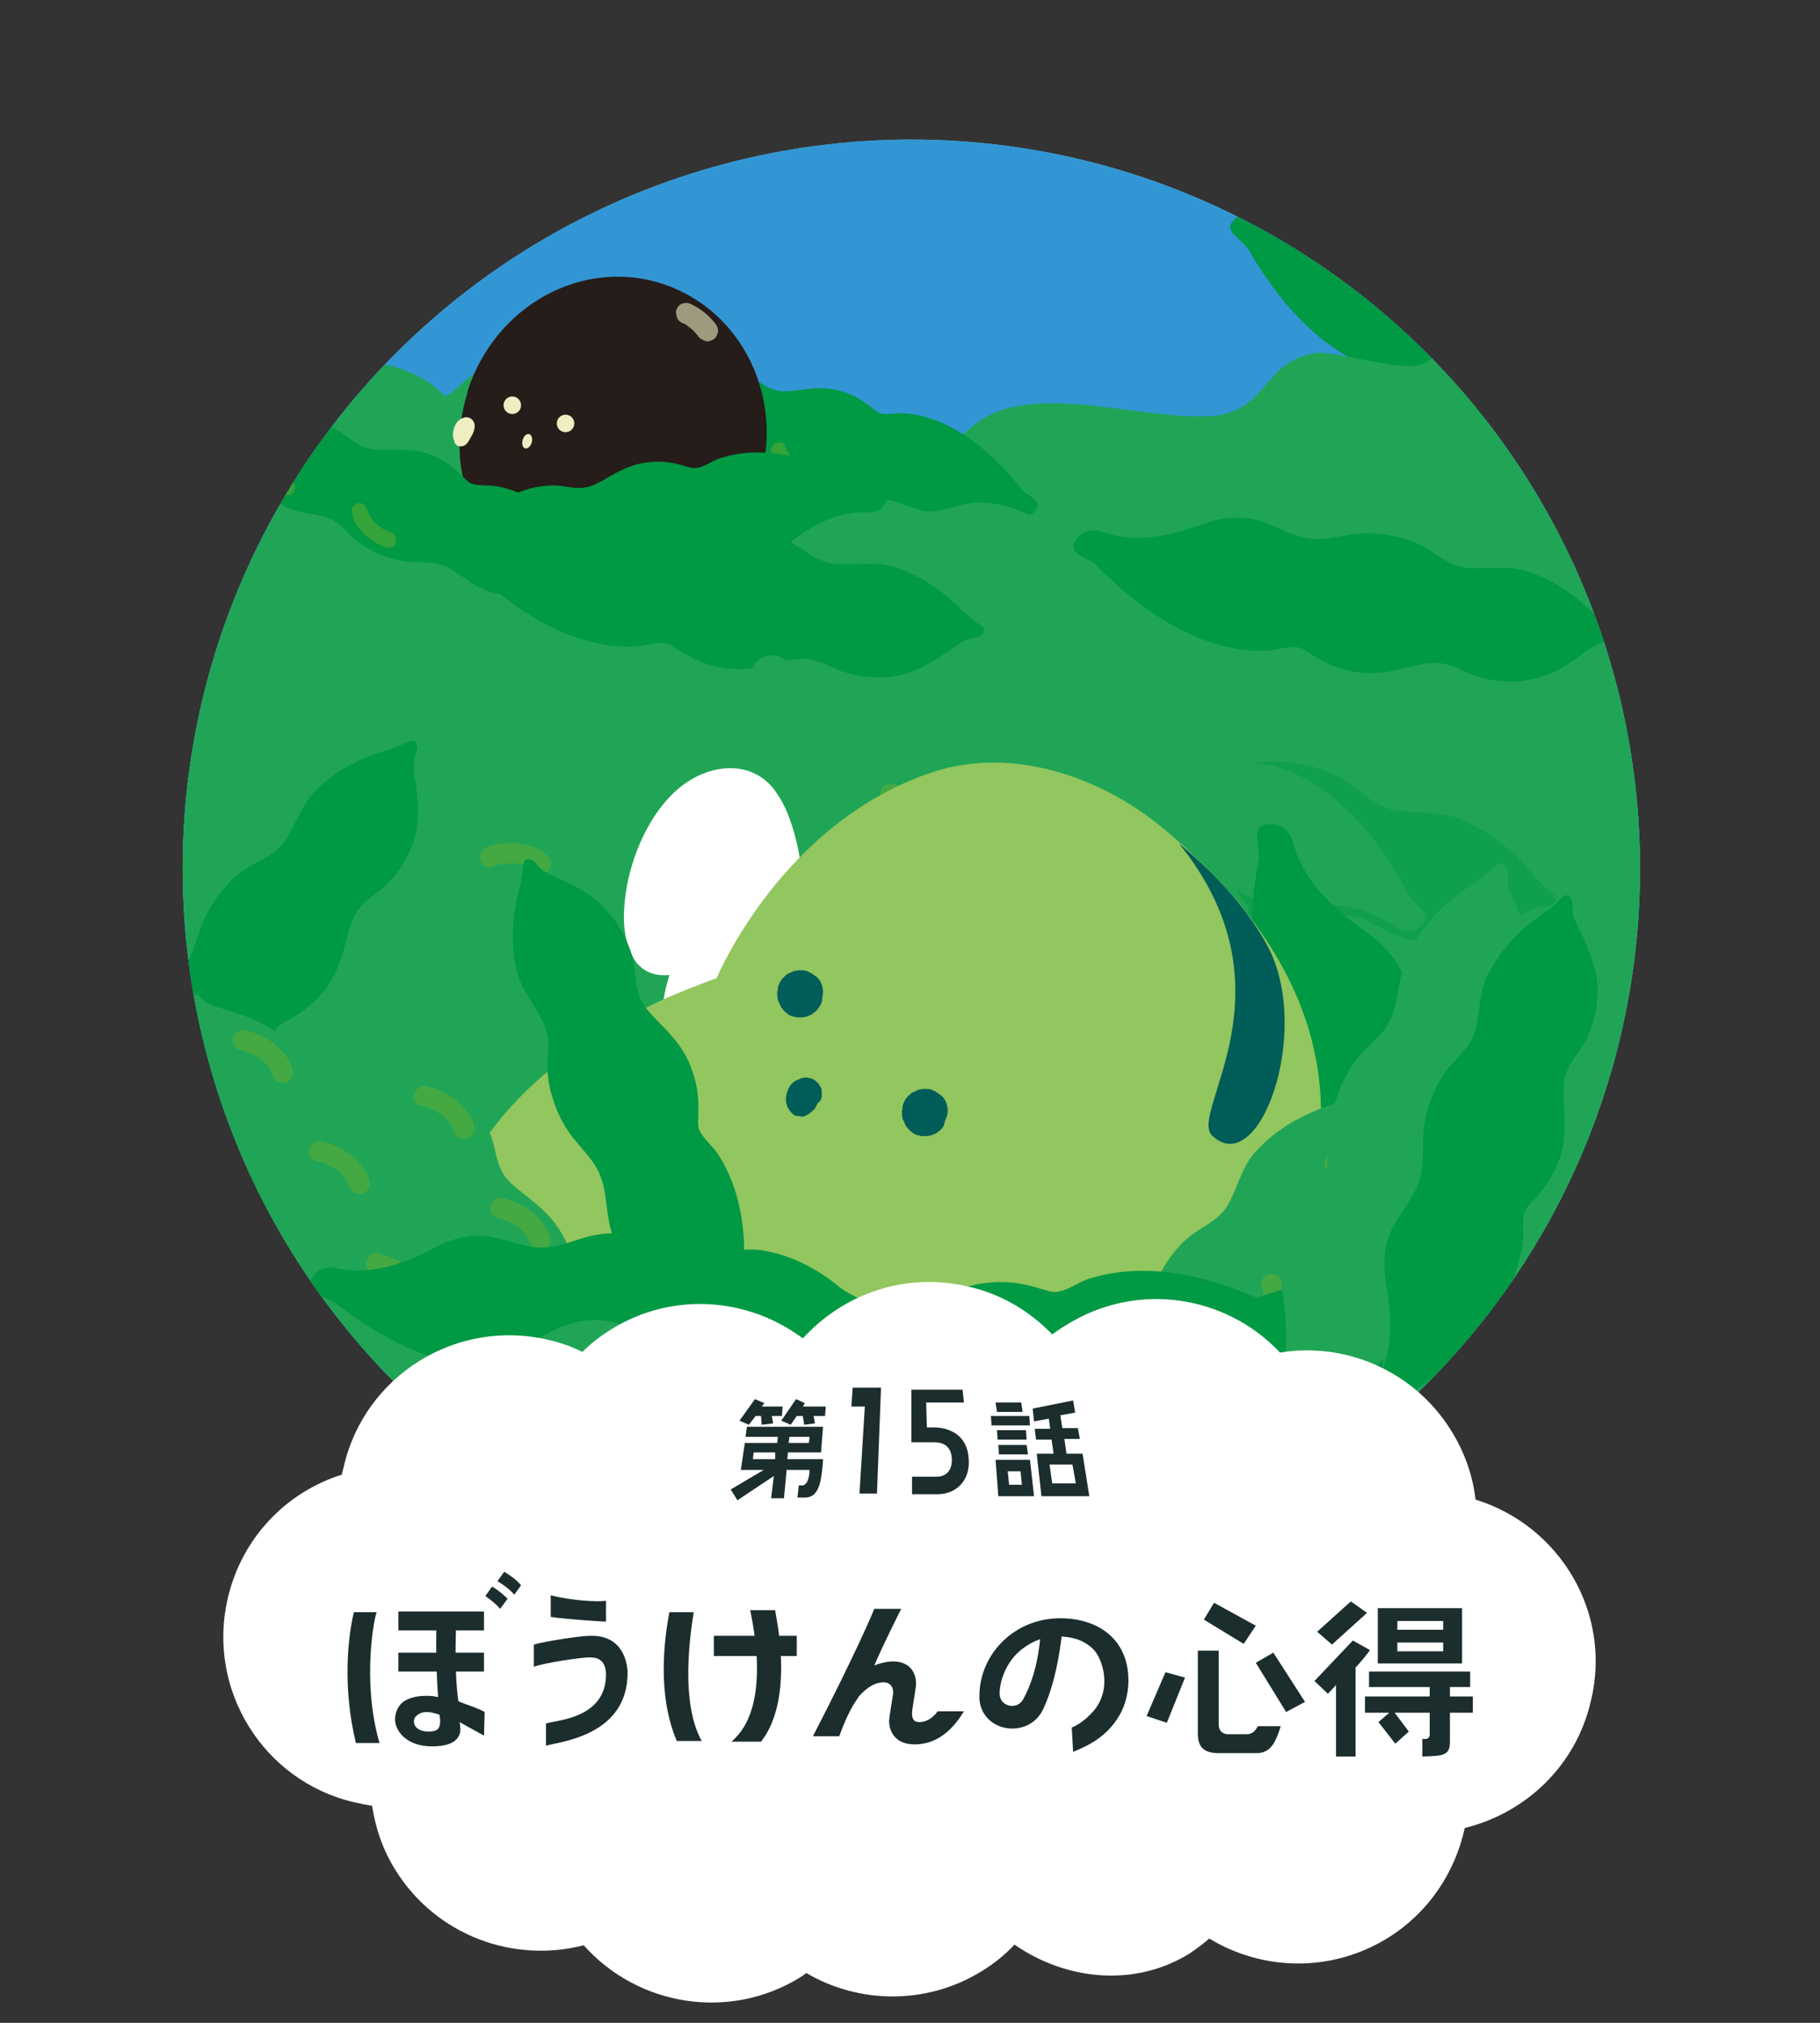 <?xml version="1.0" encoding="utf-8"?>
<!-- Generator: Adobe Illustrator 27.0.0, SVG Export Plug-In . SVG Version: 6.00 Build 0)  -->
<svg version="1.1" id="レイヤー_1" xmlns="http://www.w3.org/2000/svg" xmlns:xlink="http://www.w3.org/1999/xlink" x="0px"
	 y="0px" viewBox="0 0 270 300" style="enable-background:new 0 0 270 300;" xml:space="preserve">
<rect x="0" y="0" width="270" height="300" fill="#333333" stroke="none"/>
<style type="text/css">
	.st0{clip-path:url(#SVGID_00000066474084670832133380000016594282849021747079_);fill:#67C4D2;}
	.st1{clip-path:url(#SVGID_00000118359359727732234180000012183283378463318421_);fill:#3296D4;}
	.st2{clip-path:url(#SVGID_00000153699406280397970590000010895686677861745541_);}
	.st3{fill:#009944;}
	.st4{opacity:0.5;fill:#009944;enable-background:new    ;}
	.st5{clip-path:url(#SVGID_00000125569404054802804950000013343969517962127532_);}
	.st6{clip-path:url(#SVGID_00000038375254497780058660000013217377430939417493_);}
	.st7{fill:#20A556;}
	.st8{opacity:0.5;fill:#68AF31;enable-background:new    ;}
	.st9{clip-path:url(#SVGID_00000118371056373306518140000010586487363034974628_);}
	.st10{clip-path:url(#SVGID_00000044880628071643622890000013060439327771683471_);}
	.st11{clip-path:url(#SVGID_00000149381852651029545810000015665863576352287618_);}
	.st12{clip-path:url(#SVGID_00000170262298603992034260000006367054964425254545_);}
	.st13{opacity:0.5;clip-path:url(#SVGID_00000101789827425537770490000011358035656555303829_);}
	.st14{clip-path:url(#SVGID_00000041287578708059995180000013633202595566198458_);}
	.st15{clip-path:url(#SVGID_00000085224801031748747150000017682931592438336140_);}
	.st16{clip-path:url(#SVGID_00000170257337952755802530000010797183203177964723_);}
	.st17{opacity:0.5;fill:#20A556;enable-background:new    ;}
	.st18{clip-path:url(#SVGID_00000030478899680264917260000012185081954614831249_);}
	.st19{fill:#EEEEC2;}
	.st20{fill:#261C19;}
	.st21{opacity:0.6;fill:#EEEEC2;enable-background:new    ;}
	.st22{clip-path:url(#SVGID_00000076577340225129947980000009560239463416033465_);}
	.st23{clip-path:url(#SVGID_00000050640000051876831180000005805713176262606249_);}
	.st24{clip-path:url(#SVGID_00000044151487839800763780000006928425945666869389_);}
	.st25{clip-path:url(#SVGID_00000052800394805976561390000000987438280668993673_);}
	.st26{clip-path:url(#SVGID_00000089574980749119299070000012863883124798969752_);}
	.st27{clip-path:url(#SVGID_00000155135199918023790750000011670568739048364683_);}
	.st28{clip-path:url(#SVGID_00000087413203933711761500000006194609717503136656_);}
	.st29{clip-path:url(#SVGID_00000158729630793334210450000001996769481932522117_);}
	.st30{clip-path:url(#SVGID_00000063633079980532601900000004245629572284774531_);}
	.st31{fill:#FFFFFF;}
	.st32{fill:#005D58;}
	.st33{fill:#92C65E;}
	.st34{clip-path:url(#SVGID_00000047739240429153286780000013276296840062854321_);}
	.st35{clip-path:url(#SVGID_00000092417837326331125480000002083097601430373001_);}
	.st36{clip-path:url(#SVGID_00000167395034190322784350000013479788961694014853_);}
	.st37{clip-path:url(#SVGID_00000070807225697061110230000006196203179310727101_);}
	.st38{clip-path:url(#SVGID_00000173118488632910637110000012826003566427979418_);}
	.st39{clip-path:url(#SVGID_00000123408801553711583890000000439239706787319953_);}
	.st40{clip-path:url(#SVGID_00000132065042793122882990000009355973129196045194_);}
	.st41{clip-path:url(#SVGID_00000165922045412367872000000017550602608078126753_);}
	.st42{clip-path:url(#SVGID_00000019651681542754900760000003718709329732286081_);}
	.st43{clip-path:url(#SVGID_00000015316307523200038860000007060635858866447501_);}
	.st44{clip-path:url(#SVGID_00000023249182863554890220000008911781954324543369_);}
	.st45{clip-path:url(#SVGID_00000110440676841382468570000006742550051626047618_);}
	.st46{clip-path:url(#SVGID_00000103959546593005776230000012334296464454648471_);}
	.st47{clip-path:url(#SVGID_00000171708997280429825990000012358655589771428031_);}
	.st48{clip-path:url(#SVGID_00000089556800173340644170000005777622766415256760_);}
	.st49{clip-path:url(#SVGID_00000147903518098844812710000013233448876609051581_);}
	.st50{clip-path:url(#SVGID_00000016034456345417732600000002201821862220795054_);}
	.st51{clip-path:url(#SVGID_00000010300521694285056630000000272016529414754432_);}
	.st52{clip-path:url(#SVGID_00000027585265658806651040000014899750051545382536_);}
	.st53{clip-path:url(#SVGID_00000049936718887901507590000006206534713716490167_);}
	.st54{clip-path:url(#SVGID_00000028305051040006125270000016978271337145716630_);}
	.st55{clip-path:url(#SVGID_00000164513106454304550770000012933756110623325095_);}
	.st56{clip-path:url(#SVGID_00000011028806692826597030000011251043967946079876_);}
	.st57{clip-path:url(#SVGID_00000176756850014423297160000002302434486669824923_);}
	.st58{clip-path:url(#SVGID_00000077289196789043755760000012303760084741789581_);}
	.st59{clip-path:url(#SVGID_00000011746428165261671140000000129205977631827107_);}
	.st60{clip-path:url(#SVGID_00000137090180785750823540000015989278154842569912_);}
	.st61{fill:#1B2D2C;}
	.st62{fill:none;}
</style>
<g>
	<g>
		<defs>
			<circle id="SVGID_1_" cx="135.2" cy="128.8" r="108.1"/>
		</defs>
		<clipPath id="SVGID_00000003804240305721015120000008831247180931410054_">
			<use xlink:href="#SVGID_1_"  style="overflow:visible;"/>
		</clipPath>
		<path style="clip-path:url(#SVGID_00000003804240305721015120000008831247180931410054_);fill:#67C4D2;" d="M-214.8-106.4h509.1
			V407h-509.1L-214.8-106.4z"/>
	</g>
	<g>
		<defs>
			<circle id="SVGID_00000018209160651779443420000004500508608396667318_" cx="135.2" cy="128.8" r="108.1"/>
		</defs>
		<clipPath id="SVGID_00000098900169660667012620000016112506022279122836_">
			<use xlink:href="#SVGID_00000018209160651779443420000004500508608396667318_"  style="overflow:visible;"/>
		</clipPath>
		<path style="clip-path:url(#SVGID_00000098900169660667012620000016112506022279122836_);fill:#3296D4;" d="M-283.9-227h670.3v676
			h-670.3V-227z"/>
	</g>
	<g>
		<defs>
			<circle id="SVGID_00000106867417319169909460000005942898457055808406_" cx="135.2" cy="128.8" r="108.1"/>
		</defs>
		<clipPath id="SVGID_00000005962497038113549300000010008494381484333204_">
			<use xlink:href="#SVGID_00000106867417319169909460000005942898457055808406_"  style="overflow:visible;"/>
		</clipPath>
		<g style="clip-path:url(#SVGID_00000005962497038113549300000010008494381484333204_);">
			<path class="st3" d="M252.2,67.4c1.5-0.6,2.2-1,4.3-0.8c0.3,0,1-0.2,1.1-0.8c0.1-0.3-0.1-0.6-0.3-0.9c-0.7-0.8-1.4-1.6-1.9-2.6
				c-2.2-3.7-5-6.9-8.7-9.1c-2.4-1.4-5.7-1.5-8.3-2.5c-2.7-1-3.7-3.3-5.9-5.1c-2.1-1.7-4.7-2.8-7.3-3.5c-2.9-0.7-6-0.2-8.8-1.5
				c-2.3-1.1-4-2.9-6.2-4.2s-4.7-1.7-7.3-1.6c-2,0.1-9.9,1.5-15.7-2.5c-1.7-1.2-3.4-0.7-4.4,0.6c-1.2,1.5,1.5,2.6,2.4,4.1
				c4.6,8,11.7,16.3,21.2,18.4c1.5,0.3,3.3,0.1,4.7,0.7c1.3,0.5,2.8,3.7,7.7,5.7c4.4,1.9,8.8,0.7,11.6,1.5c2.6,0.7,3.6,2.5,6,3.8
				s5,2.1,7.8,2C247.3,69.3,249.5,68.5,252.2,67.4L252.2,67.4z"/>
			<path class="st4" d="M203.8,51.2c0.8,0.7,4.2,1.9,7.6,0.2"/>
			<path class="st4" d="M220.6,59.2c0.8,0.7,4.2,1.9,7.6,0.2"/>
			<path class="st4" d="M239.8,65.3c0.8,0.7,4.2,1.9,7.6,0.2"/>
		</g>
	</g>
	<g>
		<defs>
			<circle id="SVGID_00000120521178513814351670000000917828207116157337_" cx="135.2" cy="128.8" r="108.1"/>
		</defs>
		<clipPath id="SVGID_00000093864541796294522510000017357849230769498024_">
			<use xlink:href="#SVGID_00000120521178513814351670000000917828207116157337_"  style="overflow:visible;"/>
		</clipPath>
		<g style="clip-path:url(#SVGID_00000093864541796294522510000017357849230769498024_);">
			<path class="st3" d="M-14.6,41.6c0.5-1.5,0.6-2.3,2.2-3.8c0.2-0.2,0.5-0.9,0.2-1.3c-0.2-0.2-0.5-0.3-0.9-0.3
				c-1.1,0-2.1,0-3.2-0.2c-4.3-0.8-8.5-0.8-12.6,0.6c-2.7,0.9-4.9,3.3-7.3,4.6c-2.5,1.4-5,0.7-7.7,1.2c-2.6,0.5-5.2,1.7-7.4,3.3
				c-2.4,1.7-4.1,4.4-6.8,5.7c-2.3,1-4.9,1.1-7.2,1.9c-2.5,0.8-4.4,2.4-5.9,4.4c-1.3,1.6-5.3,8.5-12.1,10.2c-2,0.5-2.8,2.1-2.5,3.7
				c0.4,1.9,3,0.6,4.7,0.9c9.1,1.7,20,1.8,27.8-4c1.3-0.9,2.2-2.4,3.6-3.1c1.2-0.6,4.6,0.3,9.3-2c4.3-2.1,6.3-6.2,8.8-7.8
				c2.3-1.5,4.3-1.1,6.8-2.1c2.6-1,4.9-2.4,6.6-4.5C-16.4,46.6-15.5,44.3-14.6,41.6z"/>
			<path class="st4" d="M-58.5,67.6c1-0.2,4.2-1.9,5.1-5.6"/>
			<path class="st4" d="M-41.5,60.1c1-0.2,4.2-1.9,5.1-5.6"/>
			<path class="st4" d="M-24.3,49.7c1-0.2,4.2-1.9,5.1-5.6"/>
		</g>
	</g>
	<g>
		<defs>
			<circle id="SVGID_00000021838823287159288120000009397349219538856631_" cx="135.2" cy="128.8" r="108.1"/>
		</defs>
		<clipPath id="SVGID_00000065050792003475680860000016115614407461722285_">
			<use xlink:href="#SVGID_00000021838823287159288120000009397349219538856631_"  style="overflow:visible;"/>
		</clipPath>
		<g style="clip-path:url(#SVGID_00000065050792003475680860000016115614407461722285_);">
			<path class="st7" d="M85.2,76.1c1.4-0.7,2.1-1.3,4.2-1.2c0.3,0,1-0.3,1-0.9c0-0.3-0.2-0.6-0.4-0.8c-0.8-0.7-1.5-1.5-2.2-2.4
				c-2.6-3.5-5.6-6.4-9.6-8.2c-2.6-1.2-5.8-1-8.5-1.7s-4.1-2.9-6.4-4.4c-2.2-1.4-5-2.3-7.6-2.7c-2.9-0.4-6,0.4-8.9-0.6
				c-2.4-0.8-4.3-2.5-6.6-3.6s-4.9-1.2-7.4-0.8c-2,0.3-9.7,2.5-15.8-0.9c-1.8-1-3.5-0.4-4.4,1c-1,1.7,1.8,2.5,2.8,3.9
				c5.4,7.5,13.3,15,23,16.1c1.6,0.2,3.3-0.3,4.8,0.2c1.3,0.4,3.1,3.4,8.2,4.9c4.6,1.4,8.9-0.2,11.7,0.3c2.7,0.5,3.9,2.1,6.4,3.2
				s5.2,1.6,7.9,1.2C80.5,78.4,82.7,77.4,85.2,76.1z"/>
			<g>
				<path class="st8" d="M34.7,66.2c2.7,1.7,6.6,1,9.1-0.6c1.7-1,0.2-3.6-1.5-2.6c-1.6,1-4.3,1.7-6,0.6C34.5,62.5,33,65.2,34.7,66.2
					z"/>
				<path class="st8" d="M52.2,72.4c2.7,1.7,6.6,1,9.1-0.6c1.7-1,0.2-3.6-1.5-2.6c-1.6,1-4.3,1.7-6,0.6C52,68.7,50.5,71.4,52.2,72.4
					z"/>
				<path class="st8" d="M71.8,76.6c2.7,1.7,6.6,1,9.1-0.6c1.7-1,0.2-3.6-1.5-2.6c-1.6,1-4.3,1.7-6,0.6S70.2,75.5,71.8,76.6z"/>
			</g>
		</g>
	</g>
	<g>
		<defs>
			<circle id="SVGID_00000176752086956954194200000016295431487101658296_" cx="135.2" cy="128.8" r="108.1"/>
		</defs>
		<clipPath id="SVGID_00000026857646286102386300000008713190565959430830_">
			<use xlink:href="#SVGID_00000176752086956954194200000016295431487101658296_"  style="overflow:visible;"/>
		</clipPath>
		<g style="clip-path:url(#SVGID_00000026857646286102386300000008713190565959430830_);">
			<path class="st7" d="M40,71.5c1.4-0.7,2.1-1.3,4.2-1.2c0.3,0,1-0.3,1-0.9c0-0.3-0.2-0.6-0.4-0.8c-0.8-0.7-1.5-1.5-2.2-2.4
				C40,62.7,37,59.8,33,58c-2.6-1.2-5.8-1-8.5-1.7s-4.1-2.9-6.4-4.4c-2.2-1.4-5-2.3-7.6-2.7c-2.9-0.4-6,0.4-8.9-0.6
				C-0.8,47.8-2.7,46.1-5,45s-4.9-1.2-7.4-0.8c-2,0.3-9.7,2.5-15.8-0.9c-1.8-1-3.5-0.4-4.4,1c-1,1.7,1.8,2.5,2.8,3.9
				c5.4,7.5,13.3,15,23,16.1c1.6,0.2,3.3-0.3,4.8,0.2c1.3,0.4,3.1,3.4,8.2,4.9c4.6,1.4,8.9-0.2,11.7,0.3c2.7,0.5,3.9,2.1,6.4,3.2
				s5.2,1.6,7.9,1.2C35.3,73.8,37.5,72.8,40,71.5z"/>
			<g>
				<path class="st8" d="M-10.5,61.6c2.7,1.7,6.6,1,9.1-0.6c1.7-1,0.2-3.6-1.5-2.6c-1.6,1-4.3,1.7-6,0.6
					C-10.7,57.9-12.2,60.5-10.5,61.6z"/>
				<path class="st8" d="M7,67.8c2.7,1.7,6.6,1,9.1-0.6c1.7-1,0.2-3.6-1.5-2.6c-1.6,1-4.3,1.7-6,0.6C6.8,64.1,5.3,66.8,7,67.8z"/>
				<path class="st8" d="M26.6,71.9c2.7,1.7,6.6,1,9.1-0.6c1.7-1,0.2-3.6-1.5-2.6c-1.6,1-4.3,1.7-6,0.6C26.5,68.3,25,70.9,26.6,71.9
					z"/>
			</g>
		</g>
	</g>
	<g>
		<defs>
			<circle id="SVGID_00000157285299432304855630000004060794650127729028_" cx="135.2" cy="128.8" r="108.1"/>
		</defs>
		<clipPath id="SVGID_00000162323424833634439490000011717381667453843584_">
			<use xlink:href="#SVGID_00000157285299432304855630000004060794650127729028_"  style="overflow:visible;"/>
		</clipPath>
		<g style="clip-path:url(#SVGID_00000162323424833634439490000011717381667453843584_);">
			<path class="st7" d="M-115.6,54.2c5.7-0.7,10.8-4.8,16.5-4c2.6,0.3,4.9,1.7,7.5,1.8c4.9,0.3,9.4-3.9,14.3-3.4
				c3.1,0.3,5.9,2.5,9.1,2.4c4.1-0.1,7.4-4.1,11.5-3.9c3.3,0.2,6.1,3.1,9.3,2.8c2.1-0.2,3.8-1.6,5.7-2.2c5.9-2.1,12.3,2.6,18.5,1.7
				c2.2-0.3,4.3-1.3,6.5-1.7c3.7-0.7,7.5,0.2,11,1.6c12.5,5,105.2,36.8,125.3,30.3c10.8-3.5,16.2-9.6,25.1-16.7
				c8.6-6.8,25.4-0.1,36.1-1.3c7.4-1.4,6.7-7.8,14.1-9.2c3.3-0.6,14,3.3,16.7,1.3c6.9-4.9,15.2-4.5,19.2-0.1
				c1.3,1.4,2.3,3.4,4.1,4.1c2.4,0.9,4.9-0.8,7.4-1.1c4.7-0.5,8.4,3.6,11.2,7.4c10.4,14,21,28.3,26.7,44.8
				c8.8,25.9,4.6,54.1,0.3,81.1c-1.7,10.8-3.5,21.7-7.6,31.9c-4.5,11.1-11.7,20.9-18.7,30.6c-11.2,15.3-22.6,30.8-37.7,42.3
				c-25.2,19.2-58.1,25.2-89.7,27.5c-38.6,2.8-77.5,1-116,4.6c-29.8,2.7-59.6,8.6-89.4,5.9c-24-2.2-49-11.2-62.9-30.9
				c-8.1-11.4-11.7-25.3-14.6-38.9c-6-28.2-9.4-57-10.3-85.9c-0.7-25.5,0.8-51.5,8-76.1c3.6-12.2,8.5-24,15.3-34.8
				c2.3-3.6,5.2-10.1,9.1-12.2C-128.9,50.9-121.3,54.8-115.6,54.2z"/>
		</g>
	</g>
	<g>
		<defs>
			<circle id="SVGID_00000029749880901876123290000001396551559264396164_" cx="135.2" cy="128.8" r="108.1"/>
		</defs>
		<clipPath id="SVGID_00000092452424860206530670000011320753466169772988_">
			<use xlink:href="#SVGID_00000029749880901876123290000001396551559264396164_"  style="overflow:visible;"/>
		</clipPath>
		<g style="clip-path:url(#SVGID_00000092452424860206530670000011320753466169772988_);">
			<path class="st7" d="M111.7,234.7c1.3-0.9,1.9-1.5,4-1.8c0.3,0,0.9-0.5,0.9-1c0-0.3-0.2-0.6-0.6-0.8c-0.9-0.6-1.7-1.3-2.5-2
				c-3-3.1-6.5-5.5-10.6-6.7c-2.7-0.8-5.9-0.1-8.6-0.4c-2.8-0.3-4.5-2.3-7-3.5c-2.4-1.1-5.3-1.6-7.9-1.6c-3,0-5.9,1.3-8.8,0.7
				c-2.5-0.5-4.6-1.8-7-2.6c-2.5-0.7-5-0.5-7.4,0.2c-2,0.6-9.2,3.9-15.8,1.5c-1.9-0.7-3.5,0.1-4.2,1.6c-0.8,1.8,2.1,2.2,3.3,3.4
				c6.5,6.6,15.4,12.9,25.1,12.6c1.6-0.1,3.2-0.7,4.7-0.5c1.4,0.2,3.6,2.9,8.8,3.7c4.8,0.7,8.7-1.5,11.7-1.4
				c2.7,0.1,4.1,1.5,6.8,2.2s5.4,0.8,8,0.1C107.4,237.7,109.3,236.4,111.7,234.7z"/>
			<g>
				<path class="st8" d="M60,232.2c3.1,1.4,6.8,0.1,9.3-1.9c1.5-1.3-0.7-3.4-2.2-2.2c-1.3,1.1-4.1,2.1-5.6,1.4
					C59.8,228.7,58.2,231.4,60,232.2z"/>
				<path class="st8" d="M78.3,235.8c3.1,1.4,6.8,0.1,9.3-1.9c1.5-1.3-0.7-3.4-2.2-2.2c-1.3,1.1-4.1,2.1-5.6,1.4
					C78,232.3,76.5,235,78.3,235.8z"/>
				<path class="st8" d="M98.3,237c3.1,1.4,6.8,0.1,9.3-1.9c1.5-1.3-0.7-3.4-2.2-2.2c-1.3,1.1-4.1,2.1-5.6,1.4
					C98.1,233.6,96.5,236.2,98.3,237z"/>
			</g>
		</g>
	</g>
	<g>
		<defs>
			<circle id="SVGID_00000183939665085617557990000001086528240021261697_" cx="135.2" cy="128.8" r="108.1"/>
		</defs>
		<clipPath id="SVGID_00000127044051387758175230000002378402478185888135_">
			<use xlink:href="#SVGID_00000183939665085617557990000001086528240021261697_"  style="overflow:visible;"/>
		</clipPath>
		<g style="clip-path:url(#SVGID_00000127044051387758175230000002378402478185888135_);">
			<path class="st7" d="M61.4,228.5c1.6-0.2,2.4-0.5,4.4,0.2c0.2,0.1,1,0,1.3-0.5c0.1-0.3,0.1-0.6-0.1-0.9c-0.5-0.9-0.9-1.9-1.2-2.9
				c-1.2-4.2-3.2-7.9-6.2-10.9c-2-2-5.1-2.9-7.4-4.4c-2.3-1.6-2.8-4.1-4.5-6.3c-1.6-2.1-3.9-3.9-6.3-5.1c-2.6-1.4-5.8-1.6-8.2-3.5
				c-2-1.6-3.2-3.8-5-5.6s-4.2-2.8-6.7-3.3c-2-0.4-10-0.9-14.6-6.2c-1.4-1.5-3.1-1.5-4.5-0.5c-1.5,1.2,0.8,2.9,1.3,4.6
				c2.6,8.9,7.5,18.6,16.2,22.9c1.4,0.7,3.2,0.8,4.4,1.8c1.1,0.8,1.8,4.2,6.1,7.4c3.9,2.9,8.4,2.8,10.9,4.3c2.4,1.4,2.9,3.3,4.9,5.1
				c2,1.9,4.4,3.2,7.1,3.9C56.2,229.1,58.6,228.9,61.4,228.5z"/>
		</g>
	</g>
	<g>
		<defs>
			<circle id="SVGID_00000117676073182904469080000017248902543326179458_" cx="135.2" cy="128.8" r="108.1"/>
		</defs>
		<clipPath id="SVGID_00000132790426786145532740000016035366238018347393_">
			<use xlink:href="#SVGID_00000117676073182904469080000017248902543326179458_"  style="overflow:visible;"/>
		</clipPath>
		<g style="opacity:0.5;clip-path:url(#SVGID_00000132790426786145532740000016035366238018347393_);">
			<path class="st3" d="M225.1,136.1c1.6-0.9,2.2-1.6,4.6-1.7c0.3,0,1.1-0.4,1.1-1c0-0.3-0.2-0.7-0.5-0.9c-0.9-0.8-1.8-1.6-2.6-2.5
				c-3.1-3.8-6.8-6.8-11.3-8.6c-3-1.2-6.6-0.7-9.7-1.3s-4.8-3-7.5-4.6c-2.6-1.5-5.8-2.3-8.8-2.5c-3.3-0.3-6.7,0.9-10,0
				c-2.7-0.8-5.1-2.5-7.7-3.6c-2.7-1.1-5.6-1.1-8.4-0.4c-2.3,0.5-10.7,3.5-17.9,0.1c-2.1-1-3.9-0.2-4.9,1.4
				c-1.1,1.9,2.2,2.6,3.4,4.2c6.7,8.1,16.1,16,27,16.6c1.8,0.1,3.6-0.5,5.4-0.1c1.5,0.3,3.8,3.6,9.6,5c5.3,1.2,10-0.8,13.3-0.4
				c3.1,0.4,4.5,2.1,7.4,3.1s6,1.4,9,0.8C219.9,139.1,222.3,137.8,225.1,136.1L225.1,136.1z"/>
		</g>
	</g>
	<g>
		<defs>
			<circle id="SVGID_00000178196115539595170330000002153725547425509292_" cx="135.2" cy="128.8" r="108.1"/>
		</defs>
		<clipPath id="SVGID_00000102508558455753944390000000123347022137774779_">
			<use xlink:href="#SVGID_00000178196115539595170330000002153725547425509292_"  style="overflow:visible;"/>
		</clipPath>
		<g style="clip-path:url(#SVGID_00000102508558455753944390000000123347022137774779_);">
			<path class="st3" d="M99.3,57.3c-1,0.6-1.5,1-3.1,1c-0.2,0-0.7,0.3-0.7,0.7c0,0.2,0.1,0.4,0.3,0.6c0.6,0.5,1.2,1.1,1.7,1.7
				c2,2.5,4.4,4.6,7.3,5.8c1.9,0.8,4.3,0.5,6.3,1c2.1,0.5,3.1,2.1,4.9,3.1c1.7,1,3.8,1.6,5.7,1.8c2.2,0.2,4.5-0.5,6.6,0.2
				c1.8,0.5,3.3,1.7,5,2.5c1.8,0.8,3.6,0.8,5.5,0.4c1.5-0.3,7.1-2.1,11.8,0.2c1.4,0.7,2.6,0.2,3.2-0.9c0.7-1.3-1.4-1.8-2.2-2.8
				c-4.3-5.4-10.3-10.8-17.5-11.3c-1.2-0.1-2.4,0.3-3.5,0c-1-0.3-2.4-2.4-6.2-3.4c-3.5-0.9-6.6,0.4-8.7,0.1c-2-0.3-2.9-1.5-4.8-2.2
				s-3.9-1-5.9-0.7C102.7,55.5,101.1,56.3,99.3,57.3L99.3,57.3z"/>
			<g>
				<path class="st8" d="M99.5,61.2c0.6,2.3,3,3.9,5.2,4.4c1.4,0.3,2-1.9,0.6-2.2s-3.3-1.4-3.6-2.8C101.3,59.2,99.2,59.8,99.5,61.2z
					"/>
				<path class="st8" d="M114.4,67c0.6,2.3,3,3.9,5.2,4.4c1.4,0.3,2-1.9,0.6-2.2s-3.3-1.4-3.6-2.8S114.1,65.6,114.4,67z"/>
			</g>
		</g>
	</g>
	<g>
		<defs>
			<circle id="SVGID_00000058563367440677364990000018031802431148848794_" cx="135.2" cy="128.8" r="108.1"/>
		</defs>
		<clipPath id="SVGID_00000111163182617676953390000006000456348777480076_">
			<use xlink:href="#SVGID_00000058563367440677364990000018031802431148848794_"  style="overflow:visible;"/>
		</clipPath>
		<g style="clip-path:url(#SVGID_00000111163182617676953390000006000456348777480076_);">
			<path class="st7" d="M155.1,82.8c0.9-1,1.2-1.6,2.9-2.2c0.2-0.1,0.6-0.5,0.5-1c-0.1-0.2-0.3-0.4-0.6-0.5
				c-0.8-0.3-1.6-0.7-2.4-1.2c-3-1.9-6.2-3.2-9.8-3.4c-2.3-0.1-4.8,1-7,1.3c-2.3,0.3-4-1-6.3-1.5c-2.1-0.4-4.5-0.3-6.7,0.2
				c-2.4,0.6-4.5,2.1-7,2.2c-2.1,0.1-4.1-0.6-6.1-0.8c-2.1-0.1-4.1,0.5-5.9,1.6c-1.5,0.8-6.7,4.8-12.4,4.1c-1.7-0.2-2.8,0.7-3.1,2.1
				c-0.3,1.6,2.1,1.4,3.3,2.1c6.4,4.2,14.8,7.6,22.5,5.5c1.3-0.3,2.4-1.2,3.7-1.3c1.2-0.1,3.4,1.7,7.8,1.3c4-0.3,6.8-2.8,9.1-3.3
				c2.2-0.4,3.6,0.5,5.8,0.5c2.3,0.1,4.5-0.4,6.5-1.4C152.1,86,153.5,84.6,155.1,82.8L155.1,82.8z"/>
			<g>
				<path class="st8" d="M113.1,90.3c2.7,0.5,5.5-1.2,7.1-3.3c1-1.3-1.2-2.5-2.2-1.3c-0.7,0.9-1.6,1.5-2.6,1.9
					c-0.3,0.1-0.7,0.2-1.1,0.3c-0.1,0-0.3,0-0.4,0s-0.5-0.1-0.2,0C112.2,87.6,111.5,90,113.1,90.3z"/>
				<path class="st8" d="M128.4,89.9c2.7,0.5,5.5-1.2,7.1-3.3c1-1.3-1.2-2.5-2.2-1.3c-0.7,0.9-1.6,1.5-2.6,1.9
					c-0.3,0.1-0.7,0.2-1.1,0.3c-0.1,0-0.3,0-0.4,0s-0.5-0.1-0.2,0C127.5,87.1,126.8,89.6,128.4,89.9z"/>
			</g>
		</g>
	</g>
	<g>
		<defs>
			<circle id="SVGID_00000083784534506650305540000007587258071307413939_" cx="135.2" cy="128.8" r="108.1"/>
		</defs>
		<clipPath id="SVGID_00000100360523270542593810000006826757848855079600_">
			<use xlink:href="#SVGID_00000083784534506650305540000007587258071307413939_"  style="overflow:visible;"/>
		</clipPath>
		<g style="clip-path:url(#SVGID_00000100360523270542593810000006826757848855079600_);">
			<path class="st7" d="M99.9,53.8c0.5-1.2,0.6-1.8,1.9-2.8c0.2-0.1,0.4-0.7,0.2-1c-0.1-0.2-0.4-0.3-0.7-0.3c-0.8,0-1.7-0.1-2.5-0.3
				c-3.3-0.8-6.6-1-9.9-0.2c-2.1,0.6-4,2.3-6,3.2s-3.9,0.3-6.1,0.5c-2.1,0.2-4.2,1.1-6,2.2c-2,1.2-3.4,3.3-5.6,4.1
				c-1.8,0.7-3.9,0.7-5.8,1.1c-2,0.5-3.6,1.7-4.9,3.2c-1.1,1.2-4.6,6.3-10,7.4c-1.6,0.3-2.3,1.5-2.1,2.8c0.2,1.5,2.3,0.6,3.6,0.9
				c7,1.8,15.6,2.4,21.9-1.7c1-0.7,1.8-1.8,3-2.3c1-0.4,3.6,0.5,7.4-1.1c3.5-1.5,5.3-4.5,7.3-5.7c1.9-1.1,3.4-0.7,5.4-1.3
				c2.1-0.6,3.9-1.7,5.4-3.2C98.2,57.6,99,55.9,99.9,53.8z"/>
			<path class="st17" d="M96.5,51.6c-0.6-0.5-3.3-1.5-6-0.2"/>
			<path class="st17" d="M80.2,56.3c-0.6-0.5-3.3-1.5-6-0.2"/>
		</g>
	</g>
	<g>
		<defs>
			<circle id="SVGID_00000116209136556143493400000006068466460072925861_" cx="135.2" cy="128.8" r="108.1"/>
		</defs>
		<clipPath id="SVGID_00000152986151432102686990000002538024522678479789_">
			<use xlink:href="#SVGID_00000116209136556143493400000006068466460072925861_"  style="overflow:visible;"/>
		</clipPath>
		<g style="clip-path:url(#SVGID_00000152986151432102686990000002538024522678479789_);">
			<path class="st19" d="M76.8,80.2c-2.1-3.9-6.7-7.4-7.8-2.5c-0.3,1.4-0.1,3.1,0.2,4.6c-0.9-1.1-2.8-1.8-4.2-1.3s-1.9,1.6-0.6,2.1
				c1.7,0.6,3.4,1.1,5.1,1.7c0.6,0.2,1.2-0.1,1.4-0.7c0.5-1.4-0.3-4.5,0-5.6c0.8-3,3.7,2.8,4.7,3.5C76.9,82.7,77.5,81.4,76.8,80.2z"
				/>
			<path class="st20" d="M98.3,42.1c-11.9-3.9-24.8,3.2-28.9,15.8c0,0.2-0.1,0.3-0.1,0.5c-0.4,1.3-0.7,2.7-0.9,4
				c-0.2,1.5-0.3,3.1-0.2,4.6c0,0.8,0.1,1.6,0.2,2.3c1.3,8.4,6.9,15.7,15.2,18.4c11.9,3.9,24.8-3.2,28.9-15.8S110.2,46,98.3,42.1z"
				/>
			<g>
				<path class="st21" d="M103.6,49.9c-0.2-0.3-0.5-0.6-0.8-0.9c0.1,0.1,0.2,0.2,0.3,0.3c-0.4-0.5-1-0.9-1.5-1.2
					c0.1,0.1,0.2,0.1,0.4,0.2c-0.2-0.2-0.5-0.3-0.8-0.4c-0.4-0.2-0.7-0.5-0.8-0.9s-0.2-0.9,0-1.2c0.2-0.4,0.5-0.7,0.9-0.8
					s0.9-0.1,1.2,0.1c1.5,0.7,2.7,1.7,3.7,3c0.2,0.3,0.4,0.8,0.3,1.2s-0.3,0.8-0.6,1s-0.8,0.4-1.2,0.3
					C104.2,50.4,103.8,50.2,103.6,49.9z"/>
				<path class="st19" d="M82.5,82.4c-2.1-3.9-6.7-7.4-7.8-2.5c-0.3,1.4-0.1,3.1,0.2,4.6c-0.9-1.1-2.8-1.8-4.2-1.3s-1.9,1.6-0.6,2.1
					c1.7,0.6,3.4,1.1,5.1,1.7c0.6,0.2,1.2-0.1,1.4-0.7c0.5-1.4-0.3-4.5,0-5.6c0.8-3,3.7,2.8,4.7,3.5C82.5,84.9,83.1,83.6,82.5,82.4z
					"/>
				<circle class="st19" cx="76" cy="60.1" r="1.3"/>
				<circle class="st19" cx="83.9" cy="62.8" r="1.3"/>
				
					<ellipse transform="matrix(0.273 -0.962 0.962 0.273 -6.056 122.813)" class="st19" cx="78.2" cy="65.4" rx="1.1" ry="0.7"/>
				<path class="st19" d="M67.8,63.2c-0.4,0.8-1,2.9,0.5,3c0.7,0,1-0.4,1.3-0.9c0.3-0.6,0.7-1.1,0.8-1.8c0.1-0.6-0.1-1.2-0.7-1.5
					s-1.2,0-1.7,0.4c-0.8,0.8-1.2,2.5-0.3,3.4c0.6,0.7,1.6-0.3,1-1c-0.2-0.2,0.1-0.9,0.2-1.1c0-0.1,0.1-0.2,0.2-0.2
					c0.2-0.1,0.1-0.2-0.1-0.2l-0.1,0.5c-0.1,0.2-0.2,0.4-0.3,0.5s-0.3,0.4-0.3,0.6c0.4,0.4,0.6,0.4,0.5,0.1c0-0.1,0-0.2,0-0.3
					c0-0.2,0.1-0.4,0.2-0.6C69.5,63.1,68.3,62.4,67.8,63.2L67.8,63.2z"/>
			</g>
		</g>
	</g>
	<g>
		<defs>
			<circle id="SVGID_00000073706867693374823000000015065520992514990727_" cx="135.2" cy="128.8" r="108.1"/>
		</defs>
		<clipPath id="SVGID_00000076579657801906099100000008880319069949877398_">
			<use xlink:href="#SVGID_00000073706867693374823000000015065520992514990727_"  style="overflow:visible;"/>
		</clipPath>
		<g style="clip-path:url(#SVGID_00000076579657801906099100000008880319069949877398_);">
			<path class="st7" d="M143.2,99.7c-1.5,0.5-2.2,0.9-4.3,0.6c-0.3,0-1,0.2-1.2,0.7c-0.1,0.3,0.1,0.6,0.3,0.9
				c0.7,0.8,1.3,1.7,1.8,2.6c2,3.8,4.7,7.1,8.3,9.5c2.4,1.5,5.6,1.8,8.2,2.9s3.6,3.5,5.7,5.3c2,1.7,4.6,3,7.2,3.8
				c2.8,0.8,6,0.4,8.7,1.8c2.2,1.1,3.9,3.1,6,4.5c2.2,1.4,4.6,1.9,7.2,1.9c2,0,9.9-1.1,15.6,3.1c1.7,1.2,3.4,0.9,4.5-0.4
				c1.3-1.5-1.4-2.7-2.2-4.2c-4.3-8.2-11.1-16.8-20.4-19.2c-1.5-0.4-3.3-0.2-4.7-0.8c-1.3-0.6-2.6-3.8-7.4-6c-4.4-2-8.8-1.1-11.6-2
				c-2.6-0.9-3.5-2.7-5.8-4c-2.4-1.4-4.9-2.3-7.7-2.4C148.3,98.1,146,98.8,143.2,99.7L143.2,99.7z"/>
		</g>
	</g>
	<g>
		<defs>
			<circle id="SVGID_00000181791798534176940090000015412336581693323151_" cx="135.2" cy="128.8" r="108.1"/>
		</defs>
		<clipPath id="SVGID_00000143607441530362569430000012657471562207478430_">
			<use xlink:href="#SVGID_00000181791798534176940090000015412336581693323151_"  style="overflow:visible;"/>
		</clipPath>
		<g style="clip-path:url(#SVGID_00000143607441530362569430000012657471562207478430_);">
			<path class="st3" d="M141.1,96.3c1.3-0.9,1.9-1.5,4-1.8c0.3,0,0.9-0.5,0.9-1c0-0.3-0.2-0.6-0.6-0.8c-0.9-0.6-1.7-1.3-2.5-2
				c-3-3.1-6.5-5.5-10.6-6.7c-2.7-0.8-5.9-0.1-8.6-0.4c-2.8-0.3-4.5-2.3-7-3.5c-2.4-1.1-5.3-1.6-7.9-1.6c-3,0-5.9,1.3-8.8,0.7
				c-2.5-0.5-4.6-1.8-7-2.6c-2.5-0.7-5-0.5-7.4,0.2c-2,0.6-9.2,3.9-15.8,1.5c-1.9-0.7-3.5,0.1-4.2,1.6c-0.8,1.8,2.1,2.2,3.3,3.4
				c6.5,6.6,15.4,12.9,25.1,12.6c1.6-0.1,3.2-0.7,4.7-0.5c1.4,0.2,3.6,2.9,8.8,3.7c4.8,0.7,8.7-1.5,11.7-1.4
				c2.7,0.1,4.1,1.5,6.8,2.2c2.7,0.7,5.4,0.8,8,0.1C136.7,99.3,138.7,97.9,141.1,96.3L141.1,96.3z"/>
			<path class="st4" d="M90.2,92.4c0.9,0.5,4.5,0.8,7.4-1.7"/>
			<path class="st4" d="M108.4,96c0.9,0.5,4.5,0.8,7.4-1.7"/>
			<path class="st4" d="M128.5,97.3c0.9,0.5,4.5,0.8,7.4-1.7"/>
		</g>
	</g>
	<g>
		<defs>
			<circle id="SVGID_00000091707645856433516580000014835433874290869431_" cx="135.2" cy="128.8" r="108.1"/>
		</defs>
		<clipPath id="SVGID_00000102542675803060845370000017102980534936788912_">
			<use xlink:href="#SVGID_00000091707645856433516580000014835433874290869431_"  style="overflow:visible;"/>
		</clipPath>
		<g style="clip-path:url(#SVGID_00000102542675803060845370000017102980534936788912_);">
			<path class="st3" d="M71,78c-0.8,1-1.1,1.6-2.6,2.3c-0.2,0.1-0.6,0.5-0.5,1c0.1,0.2,0.3,0.4,0.6,0.5c0.8,0.3,1.6,0.6,2.3,1
				c3,1.7,6.1,2.7,9.5,2.7c2.2,0,4.5-1.2,6.6-1.6c2.2-0.4,3.9,0.8,6,1.1c2,0.3,4.3,0,6.3-0.6c2.2-0.7,4.2-2.3,6.5-2.5
				c2-0.2,3.9,0.4,5.9,0.4s3.9-0.7,5.5-1.8c1.3-0.9,6.1-4.9,11.6-4.5c1.6,0.1,2.6-0.8,2.8-2.1c0.2-1.5-2.1-1.2-3.2-1.9
				c-6.3-3.6-14.4-6.4-21.6-4c-1.2,0.4-2.2,1.3-3.5,1.4c-1.1,0.2-3.3-1.4-7.4-0.8c-3.7,0.5-6.3,3-8.5,3.6c-2.1,0.5-3.5-0.3-5.6-0.2
				c-2.2,0.1-4.2,0.6-6.1,1.7S72.4,76.2,71,78L71,78z"/>
			<path class="st8" d="M72.7,81.6c1.6,2.1,4.6,2.7,7.1,2.3c1.5-0.3,0.9-2.6-0.6-2.3c-1.3,0.2-3.6-0.1-4.4-1.2
				C73.9,79.2,71.8,80.3,72.7,81.6z"/>
		</g>
	</g>
	<g>
		<defs>
			<circle id="SVGID_00000054968999425952406000000013403438461943782547_" cx="135.2" cy="128.8" r="108.1"/>
		</defs>
		<clipPath id="SVGID_00000034059137515847415050000006611795996987221944_">
			<use xlink:href="#SVGID_00000054968999425952406000000013403438461943782547_"  style="overflow:visible;"/>
		</clipPath>
		<g style="clip-path:url(#SVGID_00000034059137515847415050000006611795996987221944_);">
			<path class="st3" d="M37.4,64.1c-1.2,0.5-1.7,0.9-3.4,0.7c-0.2,0-0.8,0.2-0.9,0.6c-0.1,0.2,0.1,0.5,0.3,0.7
				c0.6,0.6,1.1,1.2,1.6,2c1.8,2.9,4.1,5.3,7,6.9c1.9,1.1,4.5,1.1,6.6,1.8s3,2.5,4.8,3.8c1.7,1.2,3.8,2.1,5.8,2.5
				c2.3,0.5,4.7,0,6.9,0.9c1.8,0.8,3.2,2.2,5,3.1c1.8,1,3.7,1.2,5.7,1.1c1.6-0.1,7.7-1.4,12.4,1.6c1.4,0.9,2.7,0.5,3.5-0.6
				c0.9-1.2-1.3-2-2-3.2c-3.8-6.2-9.6-12.5-17.1-13.9c-1.2-0.2-2.6,0-3.7-0.4c-1-0.4-2.3-2.8-6.1-4.3c-3.5-1.3-6.9-0.3-9.2-0.9
				c-2.1-0.5-2.9-1.9-4.8-2.8c-1.9-1-4-1.5-6.2-1.4C41.3,62.5,39.5,63.2,37.4,64.1z"/>
			<g>
				<path class="st8" d="M37.2,68c0.3,2.6,2.7,4.6,5.1,5.4c1.5,0.5,2.1-1.8,0.6-2.3c-1-0.3-1.9-0.9-2.6-1.8
					c-0.2-0.3-0.4-0.6-0.6-0.9c-0.1-0.2-0.1-0.1-0.1-0.3c0-0.1-0.1-0.5-0.1-0.1c-0.1-0.6-0.5-1.2-1.2-1.2
					C37.8,66.8,37.1,67.4,37.2,68z"/>
				<path class="st8" d="M52.2,75.8c0.3,2.6,2.7,4.6,5.1,5.4c1.5,0.5,2.1-1.8,0.6-2.3c-1-0.3-1.9-0.9-2.6-1.8
					c-0.2-0.3-0.4-0.6-0.6-0.9c-0.1-0.2-0.1-0.1-0.1-0.3c0-0.1-0.1-0.5-0.1-0.1c-0.1-0.6-0.5-1.2-1.2-1.2
					C52.8,74.6,52.1,75.2,52.2,75.8z"/>
			</g>
		</g>
	</g>
	<g>
		<defs>
			<circle id="SVGID_00000165202585687060021640000005770850645684688788_" cx="135.2" cy="128.8" r="108.1"/>
		</defs>
		<clipPath id="SVGID_00000018921800169715189770000016594249421024349599_">
			<use xlink:href="#SVGID_00000165202585687060021640000005770850645684688788_"  style="overflow:visible;"/>
		</clipPath>
		<g style="clip-path:url(#SVGID_00000018921800169715189770000016594249421024349599_);">
			<path class="st7" d="M125.8,120.6c0.8-1.4,1-2.2,2.8-3.4c0.2-0.1,0.6-0.8,0.4-1.3c-0.1-0.3-0.5-0.4-0.8-0.5
				c-1.1-0.2-2.1-0.4-3.1-0.8c-4.1-1.5-8.2-2.2-12.5-1.5c-2.8,0.4-5.4,2.4-8,3.3c-2.7,0.9-5-0.2-7.8-0.1c-2.6,0-5.5,0.8-7.9,2
				c-2.7,1.3-4.8,3.7-7.7,4.5c-2.4,0.6-5,0.3-7.5,0.7c-2.6,0.4-4.7,1.7-6.6,3.4c-1.5,1.4-6.7,7.5-13.7,8.1c-2.1,0.2-3.1,1.6-3.1,3.3
				c0,2,2.8,1.1,4.5,1.7c8.7,3.2,19.5,5.1,28.1,0.7c1.4-0.7,2.6-2,4.1-2.5c1.3-0.4,4.5,1.1,9.6-0.5c4.6-1.4,7.3-5.1,10-6.2
				c2.5-1.1,4.4-0.4,7.1-0.9s5.2-1.6,7.3-3.4C123.1,125.2,124.4,123.2,125.8,120.6z"/>
			<path class="st8" d="M81.3,127c-2.3-2.2-6.2-2.4-9-1.4c-1.9,0.6-1.1,3.6,0.8,2.9c1.8-0.6,4.5-0.8,6.1,0.6
				C80.5,130.5,82.7,128.4,81.3,127z"/>
		</g>
	</g>
	<g>
		<defs>
			<circle id="SVGID_00000124854965243428173620000009137642771262786991_" cx="135.2" cy="128.8" r="108.1"/>
		</defs>
		<clipPath id="SVGID_00000116931715373752672460000015224167707728039078_">
			<use xlink:href="#SVGID_00000124854965243428173620000009137642771262786991_"  style="overflow:visible;"/>
		</clipPath>
		<g style="clip-path:url(#SVGID_00000116931715373752672460000015224167707728039078_);">
			<path class="st7" d="M179.7,136.3c1.5-0.5,2.2-0.9,4.3-0.6c0.3,0,1-0.2,1.2-0.7c0.1-0.3-0.1-0.6-0.3-0.9
				c-0.7-0.8-1.3-1.7-1.8-2.7c-2-3.9-4.6-7.2-8.2-9.5c-2.3-1.6-5.6-1.8-8.1-3c-2.6-1.1-3.6-3.5-5.7-5.4c-2-1.8-4.6-3.1-7.1-3.8
				c-2.8-0.9-6-0.5-8.7-1.9c-2.2-1.2-3.9-3.1-6-4.5s-4.6-2-7.2-2c-2,0-10,1-15.5-3.3c-1.6-1.3-3.4-0.9-4.5,0.3
				c-1.3,1.5,1.4,2.7,2.2,4.2c4.2,8.3,10.9,16.9,20.2,19.4c1.5,0.4,3.3,0.2,4.7,0.9c1.3,0.6,2.6,3.8,7.3,6.1
				c4.3,2.1,8.8,1.2,11.6,2.1c2.6,0.9,3.5,2.7,5.8,4.1s4.9,2.3,7.7,2.4C174.6,137.9,176.9,137.2,179.7,136.3L179.7,136.3z"/>
			<g>
				<path class="st8" d="M131.1,118.7c2.4,2.1,6.2,2.1,9.1,1c1.8-0.7,1-3.7-0.8-2.9c-1.7,0.7-4.5,1.1-6.1-0.2
					C131.8,115.3,129.6,117.4,131.1,118.7z"/>
				<path class="st8" d="M147.5,127.5c2.4,2.1,6.2,2.1,9.1,1c1.8-0.7,1-3.7-0.8-2.9c-1.7,0.7-4.5,1.1-6.1-0.2S146,126.3,147.5,127.5
					z"/>
				<path class="st8" d="M166.3,134.7c2.4,2.1,6.2,2.1,9.1,1c1.8-0.7,1-3.7-0.8-2.9c-1.7,0.7-4.5,1.1-6.1-0.2
					C166.9,131.2,164.8,133.4,166.3,134.7L166.3,134.7z"/>
			</g>
		</g>
	</g>
	<g>
		<defs>
			<circle id="SVGID_00000057844099869673846770000007486211144469530297_" cx="135.2" cy="128.8" r="108.1"/>
		</defs>
		<clipPath id="SVGID_00000070823993802992717420000004308172596841655449_">
			<use xlink:href="#SVGID_00000057844099869673846770000007486211144469530297_"  style="overflow:visible;"/>
		</clipPath>
		<g style="clip-path:url(#SVGID_00000070823993802992717420000004308172596841655449_);">
			<path class="st3" d="M171.5,134.8c-0.4-1.8-0.8-2.6-0.3-4.9c0.1-0.3-0.1-1.1-0.7-1.4c-0.3-0.1-0.7,0-1,0.3c-1,0.7-2,1.3-3.1,1.7
				c-4.5,1.9-8.5,4.5-11.5,8.4c-2,2.5-2.6,6.1-4.1,8.9s-4.3,3.7-6.6,5.9c-2.2,2.1-3.9,4.9-5,7.7c-1.2,3.1-1.1,6.7-2.9,9.6
				c-1.5,2.4-3.9,4.1-5.6,6.3c-1.8,2.3-2.6,5-2.9,7.9c-0.2,2.3,0.2,11.3-5.1,17.2c-1.6,1.7-1.3,3.7,0,5.1c1.5,1.6,3.2-1.3,5-2.1
				c9.7-4,20-10.7,23.7-21c0.6-1.7,0.6-3.6,1.4-5.2c0.8-1.4,4.5-2.5,7.5-7.7c2.7-4.7,2.1-9.8,3.4-12.8c1.2-2.8,3.3-3.7,5.1-6.2
				s3.1-5.3,3.4-8.4C172.8,140.6,172.3,138,171.5,134.8L171.5,134.8z"/>
			<g>
				<path class="st8" d="M151.1,153c-3.5-0.1-7,2.9-8.5,5.8c-1,2,1.9,3.7,3,1.7c1-2,3.4-4.2,5.5-4.1
					C153.3,156.5,153.3,153.1,151.1,153z"/>
				<path class="st8" d="M139.6,174.2c-3.5-0.1-7,2.9-8.5,5.8c-1,2,1.9,3.7,3,1.7c1-2,3.4-4.2,5.5-4.1
					C141.8,177.7,141.8,174.3,139.6,174.2z"/>
			</g>
		</g>
	</g>
	<g>
		<defs>
			<circle id="SVGID_00000150795734902979142680000018074907566774408374_" cx="135.2" cy="128.8" r="108.1"/>
		</defs>
		<clipPath id="SVGID_00000019668390689329559400000017217194508005006777_">
			<use xlink:href="#SVGID_00000150795734902979142680000018074907566774408374_"  style="overflow:visible;"/>
		</clipPath>
		<g style="clip-path:url(#SVGID_00000019668390689329559400000017217194508005006777_);">
			<path class="st3" d="M221.5,202.8c1.7,0.6,2.6,0.7,4.3,2.5c0.2,0.2,1,0.5,1.5,0.2c0.3-0.2,0.4-0.6,0.4-1c0-1.2,0-2.4,0.3-3.6
				c0.9-4.8,0.8-9.6-0.7-14.2c-1-3-3.7-5.5-5.2-8.3s-0.8-5.6-1.3-8.7c-0.5-2.9-2-5.9-3.7-8.3c-1.9-2.7-5-4.6-6.4-7.7
				c-1.2-2.6-1.3-5.5-2.2-8.2c-0.9-2.8-2.8-4.9-5-6.7c-1.8-1.4-9.6-6-11.6-13.7c-0.6-2.3-2.4-3.2-4.2-2.8c-2.2,0.4-0.6,3.4-1,5.3
				c-1.9,10.3-1.9,22.6,4.6,31.3c1.1,1.4,2.8,2.5,3.6,4c0.7,1.4-0.3,5.2,2.4,10.5c2.4,4.9,7,7.1,8.9,9.9c1.7,2.6,1.3,4.8,2.3,7.7
				c1.1,2.9,2.8,5.5,5.2,7.5C215.9,200.7,218.4,201.7,221.5,202.8L221.5,202.8z"/>
		</g>
	</g>
	<g>
		<defs>
			<circle id="SVGID_00000171708554613216565980000009305735022818093992_" cx="135.2" cy="128.8" r="108.1"/>
		</defs>
		<clipPath id="SVGID_00000147912293762839522170000001932657852000446112_">
			<use xlink:href="#SVGID_00000171708554613216565980000009305735022818093992_"  style="overflow:visible;"/>
		</clipPath>
		<g style="clip-path:url(#SVGID_00000147912293762839522170000001932657852000446112_);">
			<path class="st31" d="M100.6,117c4.7-4,11.1-4.3,14.4,0.3c3.5,4.8,4.1,12.5,4.8,19.1c0.9,9.1,1.3,18.8,4.1,26.8
				c0.4,1.1-0.7,2.4-1.4,2.1h-0.1c-4.6,0.9-10.4,1.7-13.8-2c-1.9-2-2.3-5.1-1.9-8.4c-2.4,1.5-5.2,1.6-6.9-0.2
				c-2.3-2.4-1.6-6.4-0.5-10.1c-1.9,0.2-3.7-0.3-5-2c-1.4-2-1.9-4.9-1.7-7.8C92.9,128.5,95.9,121,100.6,117"/>
			<path class="st32" d="M92.8,224.9c-9.1,3.7-11.8,15.5-9.4,24.1c0.7-0.9,1.3-1.7,2-2.6c-3.5,0.1-8.7,0.7-9.1,4.9
				c-0.1,1.3,1.4,2.3,2.6,2c2.5-0.8,4.9-1.7,7.2-2.8c2.4-1.1,0.3-4.7-2.1-3.5c-2.1,1-4.1,1.8-6.3,2.4c0.9,0.7,1.7,1.3,2.6,2
				c1.6-0.6,3.3-0.8,5-0.8c1.3,0,2.3-1.3,2-2.6c-1.7-6.2-0.4-16.3,6.6-19.1C96.3,227.9,95.3,224,92.8,224.9L92.8,224.9z"/>
			<path class="st32" d="M76.1,207.1c-9.1,3.7-11.8,15.5-9.4,24.1c0.7-0.9,1.3-1.7,2-2.6c-3.5,0.1-8.7,0.7-9.1,4.9
				c-0.1,1.3,1.4,2.3,2.6,2c2.5-0.8,4.9-1.7,7.2-2.8c2.4-1.1,0.3-4.7-2.1-3.5c-2.1,1-4.1,1.8-6.3,2.4c0.9,0.7,1.7,1.3,2.6,2
				c1.6-0.6,3.3-0.8,5-0.8c1.3,0,2.3-1.3,2-2.6c-1.7-6.2-0.4-16.3,6.6-19.1C79.6,210.1,78.5,206.1,76.1,207.1L76.1,207.1z"/>
			<path class="st31" d="M155.6,197.8c7.4,3.3,16.2,3.8,24.8,4.3c7.5,0.5,15.8,0.6,21.8,4.6c2.6,1.7,4.6,4.2,5.6,7.6
				c1.1,3.8,1.2,8.5,0,13.1c-2.1,8.2-9.1,14.9-16,17.2c-3.2,1-6.5,1.1-8.9-0.2c-2.6-1.4-4.2-4.2-4.4-7.8c0-0.5,0-1,0-1.6
				c-1.7,1-3.4,1.9-5.1,2.2c-2.3,0.4-4.3-0.4-5.5-2c-1.9-2.5-2.3-7.2-0.7-11.3c-2.6,1-5.2,1.1-7.2-0.2c-3.4-2.1-4.8-6.6-5.5-11.1
				c-0.6-4-0.6-8.2-0.5-12.4c0-0.1,0-0.2,0-0.3C153.5,199,154.6,197.4,155.6,197.8"/>
			<path class="st33" d="M168.7,214.8c21.2-18.6,47.1-56.1,3.8-92c-9.4-7.8-22.4-12-33.8-8.4c-22.7,7.3-32.4,30.7-32.4,30.7
				s-0.4,0.1-1.2,0.4c-1.3,0.5-3.4,1.3-6.2,2.5c-2.9,1.3-6.4,3.1-10,5.4c-1.6,1-3.1,2.1-4.7,3.2c-6.6,4.9-13,11.5-16.2,19.9
				c-4.6,12-2.8,26.9,7,39.5C114.9,267.7,163.6,219.2,168.7,214.8L168.7,214.8z"/>
			<g>
				<path class="st32" d="M140.4,165.7c0-0.1,0-0.1,0.1-0.2c0-0.2,0.1-0.5,0.1-0.7c0-0.1,0-0.2,0-0.2c0-0.2-0.1-0.5-0.1-0.7
					c-0.1-0.3-0.2-0.6-0.4-0.9s-0.4-0.5-0.7-0.7c-0.2-0.1-0.4-0.3-0.6-0.4c-0.1-0.1-0.3-0.1-0.4-0.2c-0.4-0.2-0.7-0.2-1.2-0.2
					c-0.1,0-0.2,0-0.2,0c-0.2,0-0.5,0.1-0.7,0.1c-0.1,0-0.1,0-0.2,0.1c-0.2,0.1-0.5,0.2-0.7,0.3s-0.4,0.3-0.6,0.5
					c-0.1,0.1-0.1,0.1-0.2,0.2c-0.2,0.2-0.4,0.5-0.5,0.8c-0.1,0.2-0.2,0.4-0.2,0.7c0,0.2,0,0.3-0.1,0.5c0,0.4,0,0.8,0.1,1.2
					c0,0.1,0,0.2,0.1,0.2c0.1,0.2,0.2,0.5,0.3,0.7c0,0.1,0.1,0.1,0.1,0.2c0.2,0.2,0.3,0.4,0.5,0.6s0.4,0.3,0.6,0.5
					c0.1,0,0.2,0.1,0.2,0.1c0.2,0.1,0.5,0.2,0.7,0.2c0.2,0.1,0.5,0.1,0.7,0.1h0.3c0.2,0,0.5-0.1,0.7-0.1c0.2-0.1,0.5-0.2,0.7-0.3
					c0.1,0,0.2-0.1,0.3-0.2s0.3-0.2,0.4-0.3l0.2-0.2c0.1-0.1,0.2-0.3,0.3-0.4C140.1,166.5,140.2,166.2,140.4,165.7L140.4,165.7z"/>
				<path class="st32" d="M121.9,162.7c0-0.1,0-0.1,0-0.2c0-0.2,0-0.4,0-0.6c0-0.1,0-0.1,0-0.2c0-0.2-0.1-0.4-0.2-0.5
					c-0.1-0.2-0.2-0.5-0.4-0.6c-0.2-0.2-0.4-0.4-0.6-0.5s-0.3-0.2-0.5-0.2c-0.1,0-0.2,0-0.4-0.1c-0.3,0-0.6,0-0.9,0.1
					c-0.1,0-0.1,0-0.2,0.1c-0.2,0.1-0.3,0.1-0.5,0.2c-0.1,0-0.1,0.1-0.2,0.1c-0.2,0.1-0.3,0.2-0.5,0.4c-0.1,0.1-0.3,0.3-0.4,0.5
					c0,0.1-0.1,0.1-0.1,0.2c-0.1,0.2-0.2,0.5-0.3,0.8c0,0.2-0.1,0.4-0.1,0.6v0.4c0,0.3,0.1,0.6,0.2,0.9c0,0.1,0,0.1,0.1,0.2
					c0.1,0.2,0.2,0.3,0.3,0.5l0.1,0.1c0.1,0.1,0.3,0.3,0.4,0.4c0.2,0.1,0.3,0.2,0.5,0.2h0.2c0.2,0,0.4,0.1,0.5,0.1
					c0.2,0,0.4,0,0.5-0.1c0.1,0,0.1,0,0.2-0.1c0.2-0.1,0.4-0.1,0.5-0.3c0.2-0.1,0.3-0.2,0.5-0.4c0.1-0.1,0.1-0.1,0.2-0.2
					s0.2-0.2,0.2-0.3s0.1-0.1,0.1-0.2c0.1-0.1,0.1-0.2,0.2-0.4C121.8,163.3,121.8,163,121.9,162.7L121.9,162.7z"/>
				<path class="st32" d="M122,147.9c0-0.2,0.1-0.5,0.1-0.7c0-0.1,0-0.2,0-0.2c0-0.2-0.1-0.5-0.1-0.7c-0.1-0.3-0.2-0.6-0.4-0.9
					s-0.4-0.5-0.7-0.7c-0.2-0.1-0.4-0.3-0.6-0.4c-0.1-0.1-0.3-0.1-0.4-0.2c-0.4-0.2-0.7-0.2-1.2-0.2c-0.1,0-0.2,0-0.2,0
					c-0.2,0-0.5,0.1-0.7,0.1c-0.1,0-0.1,0-0.2,0.1c-0.2,0.1-0.5,0.2-0.7,0.3s-0.4,0.3-0.6,0.5c-0.1,0.1-0.1,0.1-0.2,0.2
					c-0.2,0.2-0.4,0.5-0.5,0.8c-0.1,0.2-0.2,0.4-0.2,0.7c0,0.2,0,0.3-0.1,0.5c0,0.4,0,0.8,0.1,1.2c0,0.1,0,0.2,0.1,0.2
					c0.1,0.2,0.2,0.5,0.3,0.7c0,0.1,0.1,0.1,0.1,0.2c0.2,0.2,0.3,0.4,0.5,0.6s0.4,0.3,0.6,0.5c0.1,0,0.2,0.1,0.2,0.1
					c0.2,0.1,0.5,0.2,0.7,0.2c0.2,0.1,0.5,0.1,0.7,0.1h0.3c0.2,0,0.5-0.1,0.7-0.1c0.2-0.1,0.5-0.2,0.7-0.3c0.1,0,0.2-0.1,0.3-0.2
					s0.3-0.2,0.4-0.3l0.2-0.2c0.1-0.1,0.2-0.3,0.3-0.4c0.3-0.4,0.4-0.7,0.5-1.1C121.9,148.1,122,148,122,147.9L122,147.9z"/>
				<path class="st32" d="M174.9,125.1c17.6,21.7,1.4,39.9,4.9,43.3c7,6.7,14.9-15.4,8.3-28C183.6,131.9,174.9,125.1,174.9,125.1"/>
			</g>
		</g>
	</g>
	<g>
		<defs>
			<circle id="SVGID_00000163754427153424416500000006264993138331197570_" cx="135.2" cy="128.8" r="108.1"/>
		</defs>
		<clipPath id="SVGID_00000045609290381422909260000018022666919436450973_">
			<use xlink:href="#SVGID_00000163754427153424416500000006264993138331197570_"  style="overflow:visible;"/>
		</clipPath>
		<g style="clip-path:url(#SVGID_00000045609290381422909260000018022666919436450973_);">
			<path class="st7" d="M200.8,168.2c-0.3-1.6-0.6-2.3,0-4.4c0.1-0.3,0-1-0.5-1.2c-0.3-0.1-0.6,0-0.9,0.2c-0.9,0.6-1.9,1.1-2.9,1.4
				c-4.1,1.5-7.7,3.7-10.5,6.9c-1.8,2.1-2.5,5.3-3.9,7.7c-1.5,2.4-3.9,3.1-6,4.9c-2,1.7-3.6,4.2-4.7,6.6c-1.2,2.7-1.3,5.9-3,8.4
				c-1.4,2.1-3.6,3.5-5.2,5.3c-1.7,1.9-2.5,4.3-2.8,6.9c-0.3,2-0.3,10-5.2,15c-1.5,1.5-1.3,3.2-0.2,4.5c1.3,1.5,2.8-1,4.5-1.6
				c8.7-3.2,18.1-8.7,21.8-17.6c0.6-1.4,0.6-3.2,1.5-4.5c0.7-1.2,4.1-2.1,7-6.5c2.6-4,2.3-8.6,3.6-11.2c1.2-2.4,3.1-3.1,4.8-5.2
				s2.9-4.6,3.4-7.3C201.7,173.4,201.4,171,200.8,168.2L200.8,168.2z"/>
			<g>
				<path class="st8" d="M177.4,214c2.4-2.1,2.7-6.1,1.9-8.9c-0.5-1.9-3.5-1.1-2.9,0.8c0.5,1.9,0.4,4.6-1.1,6
					C173.7,213.2,175.9,215.3,177.4,214L177.4,214z"/>
				<path class="st8" d="M188.2,198.9c2.4-2.1,2.7-6.1,1.9-8.9c-0.5-1.9-3.5-1.1-2.9,0.8c0.5,1.9,0.4,4.6-1.1,6
					C184.6,198.1,186.7,200.2,188.2,198.9L188.2,198.9z"/>
				<path class="st8" d="M197.6,181.2c2.4-2.1,2.7-6.1,1.9-8.9c-0.5-1.9-3.5-1.1-2.9,0.8c0.5,1.9,0.4,4.6-1.1,6
					C194,180.3,196.1,182.5,197.6,181.2L197.6,181.2z"/>
			</g>
		</g>
	</g>
	<g>
		<defs>
			<circle id="SVGID_00000109030712822426099730000005822189128431970195_" cx="135.2" cy="128.8" r="108.1"/>
		</defs>
		<clipPath id="SVGID_00000073723339882267274520000009454460553574176133_">
			<use xlink:href="#SVGID_00000109030712822426099730000005822189128431970195_"  style="overflow:visible;"/>
		</clipPath>
		<g style="clip-path:url(#SVGID_00000073723339882267274520000009454460553574176133_);">
			<path class="st3" d="M82.9,130.3c-1.5-0.7-2.3-0.8-3.6-2.5c-0.2-0.2-0.8-0.5-1.3-0.3c-0.2,0.1-0.4,0.5-0.4,0.9
				c-0.1,1.1-0.2,2.1-0.5,3.2c-1.1,4.2-1.4,8.4-0.4,12.6c0.7,2.7,2.9,5.1,4,7.7c1.2,2.6,0.3,5,0.6,7.8c0.3,2.6,1.3,5.4,2.7,7.6
				c1.5,2.5,4.1,4.4,5.1,7.2c0.9,2.4,0.8,4.9,1.4,7.4s2.1,4.6,4,6.3c1.5,1.4,8,6,9.3,12.9c0.4,2,1.9,3,3.5,2.8
				c1.9-0.2,0.8-2.9,1.2-4.6c2.4-9,3.3-19.8-1.9-28c-0.8-1.3-2.3-2.4-2.9-3.8c-0.5-1.3,0.7-4.5-1.3-9.5c-1.8-4.5-5.7-6.8-7.1-9.3
				c-1.3-2.4-0.8-4.3-1.5-6.9c-0.8-2.6-2.1-5-4-7C87.7,132.5,85.5,131.5,82.9,130.3L82.9,130.3z"/>
			<path class="st4" d="M105.4,176c-0.1-1-1.6-4.3-5.2-5.5"/>
			<path class="st4" d="M99.3,158.5c-0.1-1-1.6-4.3-5.2-5.5"/>
			<path class="st4" d="M90.1,140.6c-0.1-1-1.6-4.3-5.2-5.5"/>
		</g>
	</g>
	<g>
		<defs>
			<circle id="SVGID_00000121238784653791551730000012216057066327796905_" cx="135.2" cy="128.8" r="108.1"/>
		</defs>
		<clipPath id="SVGID_00000054231529882034580810000012839419067772370589_">
			<use xlink:href="#SVGID_00000121238784653791551730000012216057066327796905_"  style="overflow:visible;"/>
		</clipPath>
		<g style="clip-path:url(#SVGID_00000054231529882034580810000012839419067772370589_);">
			<path class="st3" d="M61.6,115.6c-0.2-1.6-0.5-2.4,0.3-4.4c0.1-0.2,0-1-0.5-1.3c-0.2-0.1-0.6-0.1-0.9,0.1
				c-0.9,0.5-1.9,0.9-2.9,1.2c-4.2,1.2-7.9,3.1-10.9,6.2c-2,2-2.9,5.1-4.5,7.4s-4.1,2.8-6.4,4.5c-2.1,1.6-3.9,3.9-5.1,6.2
				c-1.4,2.6-1.7,5.8-3.5,8.1c-1.6,2-3.8,3.2-5.6,5s-2.8,4.1-3.3,6.6c-0.4,2-1,10-6.2,14.6c-1.6,1.4-1.6,3.1-0.5,4.5
				c1.2,1.5,2.9-0.8,4.6-1.3c8.9-2.6,18.7-7.4,23-16.1c0.7-1.4,0.9-3.2,1.8-4.4c0.8-1.1,4.2-1.8,7.4-6c2.9-3.9,2.8-8.4,4.3-10.9
				c1.4-2.4,3.3-2.9,5.1-4.9c1.9-2,3.2-4.4,3.9-7C62.2,120.8,62,118.5,61.6,115.6L61.6,115.6z"/>
		</g>
	</g>
	<g>
		<defs>
			<circle id="SVGID_00000114058333124152697720000013572735540923593386_" cx="135.2" cy="128.8" r="108.1"/>
		</defs>
		<clipPath id="SVGID_00000068677435492900609880000009933618673307911582_">
			<use xlink:href="#SVGID_00000114058333124152697720000013572735540923593386_"  style="overflow:visible;"/>
		</clipPath>
		<g style="clip-path:url(#SVGID_00000068677435492900609880000009933618673307911582_);">
			<path class="st3" d="M91.1,222.4c-1.2,1.4-1.6,2.2-3.8,3.2c-0.3,0.1-0.8,0.8-0.7,1.4c0.1,0.3,0.4,0.5,0.8,0.7
				c1.1,0.4,2.3,0.8,3.3,1.5c4.2,2.5,8.7,4,13.6,4.1c3.2,0.1,6.4-1.7,9.5-2.1c3.2-0.5,5.5,1.2,8.6,1.7c2.9,0.5,6.2,0.1,9.1-0.7
				c3.2-0.9,6-3.2,9.4-3.5c2.8-0.2,5.6,0.6,8.4,0.7c2.9,0.1,5.6-0.9,8-2.5c1.9-1.2,8.9-7,16.8-6.3c2.3,0.2,3.8-1.2,4.1-3
				c0.3-2.2-2.9-1.7-4.6-2.7c-9-5.3-20.6-9.4-31.1-6.2c-1.7,0.5-3.2,1.8-5,2c-1.6,0.2-4.8-2.1-10.7-1.3c-5.4,0.7-9.1,4.2-12.3,5
				c-3,0.7-5-0.4-8-0.4c-3.1,0.1-6.1,0.8-8.8,2.3C95,217.9,93.2,219.9,91.1,222.4L91.1,222.4z"/>
		</g>
	</g>
	<g>
		<defs>
			<circle id="SVGID_00000124876434630776891430000018358659621566017413_" cx="135.2" cy="128.8" r="108.1"/>
		</defs>
		<clipPath id="SVGID_00000037652082903331227510000003680381515406351254_">
			<use xlink:href="#SVGID_00000124876434630776891430000018358659621566017413_"  style="overflow:visible;"/>
		</clipPath>
		<g style="clip-path:url(#SVGID_00000037652082903331227510000003680381515406351254_);">
			<path class="st3" d="M110.3,203.3c-1.2,1.4-1.6,2.2-3.8,3.2c-0.3,0.1-0.8,0.8-0.7,1.4c0.1,0.3,0.4,0.5,0.8,0.7
				c1.1,0.4,2.3,0.8,3.3,1.5c4.2,2.5,8.7,4,13.6,4.1c3.2,0.1,6.4-1.7,9.5-2.1c3.2-0.5,5.5,1.2,8.6,1.7c2.9,0.5,6.2,0.1,9.1-0.7
				c3.2-0.9,6-3.2,9.4-3.5c2.8-0.2,5.6,0.6,8.4,0.7c2.9,0.1,5.6-0.9,8-2.5c1.9-1.2,8.9-7,16.8-6.3c2.3,0.2,3.8-1.2,4.1-3
				c0.3-2.2-2.9-1.7-4.6-2.7c-9-5.3-20.6-9.4-31.1-6.2c-1.7,0.5-3.2,1.8-5,2c-1.6,0.2-4.8-2.1-10.7-1.3c-5.4,0.7-9.1,4.2-12.3,5
				c-3,0.7-5-0.4-8-0.4c-3.1,0.1-6.1,0.8-8.8,2.3S112.4,200.7,110.3,203.3z"/>
		</g>
	</g>
	<g>
		<defs>
			<circle id="SVGID_00000010287537642010621110000007643002455257006271_" cx="135.2" cy="128.8" r="108.1"/>
		</defs>
		<clipPath id="SVGID_00000147219815470740986330000005415254421735042227_">
			<use xlink:href="#SVGID_00000010287537642010621110000007643002455257006271_"  style="overflow:visible;"/>
		</clipPath>
		<g style="clip-path:url(#SVGID_00000147219815470740986330000005415254421735042227_);">
			<path class="st3" d="M159.3,226.4c-0.2,1.8-0.1,2.7-1.4,4.7c-0.2,0.3-0.3,1.1,0.2,1.5c0.2,0.2,0.6,0.2,1.1,0.1
				c1.2-0.3,2.3-0.5,3.5-0.6c4.9-0.3,9.5-1.5,13.6-4.1c2.7-1.7,4.5-4.9,6.8-7c2.4-2.2,5.3-2.1,8.1-3.4c2.7-1.2,5.3-3.3,7.2-5.6
				c2.2-2.5,3.3-6,5.9-8.1c2.2-1.8,5-2.6,7.4-4.1c2.5-1.5,4.1-3.9,5.3-6.5c0.9-2.1,3.5-10.7,10.5-14.5c2.1-1.1,2.5-3.1,1.7-4.8
				c-0.9-2-3.4,0.2-5.4,0.3c-10.5,0.6-22.4,3.5-29.3,12c-1.1,1.4-1.7,3.3-3.1,4.4c-1.2,1-5.1,0.9-9.7,4.8c-4.1,3.5-5.2,8.5-7.5,11
				c-2.1,2.3-4.4,2.4-6.9,4.1c-2.6,1.8-4.7,4-6,6.8C159.9,220.4,159.6,223.1,159.3,226.4L159.3,226.4z"/>
		</g>
	</g>
	<g>
		<defs>
			<circle id="SVGID_00000016790244914086603270000001358013893715317695_" cx="135.2" cy="128.8" r="108.1"/>
		</defs>
		<clipPath id="SVGID_00000124858724578020084680000000573885576510415805_">
			<use xlink:href="#SVGID_00000016790244914086603270000001358013893715317695_"  style="overflow:visible;"/>
		</clipPath>
		<g style="clip-path:url(#SVGID_00000124858724578020084680000000573885576510415805_);">
			<path class="st3" d="M159.3,252.1c-0.2,1.8-0.1,2.7-1.4,4.7c-0.2,0.3-0.3,1.1,0.2,1.5c0.2,0.2,0.6,0.2,1.1,0.1
				c1.2-0.3,2.3-0.5,3.5-0.6c4.9-0.3,9.5-1.5,13.6-4.1c2.7-1.7,4.5-4.9,6.8-7c2.4-2.2,5.3-2.1,8.1-3.4c2.7-1.2,5.3-3.3,7.2-5.6
				c2.2-2.5,3.3-6,5.9-8.1c2.2-1.8,5-2.6,7.4-4.1c2.5-1.5,4.1-3.9,5.3-6.5c0.9-2.1,3.5-10.7,10.5-14.5c2.1-1.1,2.5-3.1,1.7-4.8
				c-0.9-2-3.4,0.2-5.4,0.3c-10.5,0.6-22.4,3.5-29.3,12c-1.1,1.4-1.7,3.3-3.1,4.4c-1.2,1-5.1,0.9-9.7,4.8c-4.1,3.5-5.2,8.5-7.5,11
				c-2.1,2.3-4.4,2.4-6.9,4.1c-2.6,1.8-4.7,4-6,6.8C159.9,246.2,159.6,248.8,159.3,252.1L159.3,252.1z"/>
		</g>
	</g>
	<g>
		<defs>
			<circle id="SVGID_00000021797749365421577860000001827333235864449441_" cx="135.2" cy="128.8" r="108.1"/>
		</defs>
		<clipPath id="SVGID_00000124860137381695717440000004312190545582879392_">
			<use xlink:href="#SVGID_00000021797749365421577860000001827333235864449441_"  style="overflow:visible;"/>
		</clipPath>
		<g style="clip-path:url(#SVGID_00000124860137381695717440000004312190545582879392_);">
			<path class="st7" d="M224.8,134.1c-0.7-1.7-1.3-2.4-1.1-4.8c0-0.3-0.3-1.1-0.9-1.2c-0.3-0.1-0.7,0.1-1,0.4
				c-0.9,0.8-1.8,1.6-2.8,2.3c-4.1,2.6-7.6,5.9-9.9,10.2c-1.5,2.8-1.5,6.5-2.5,9.4c-1,3-3.6,4.4-5.5,6.9c-1.8,2.4-3,5.5-3.6,8.4
				c-0.7,3.3,0,6.8-1.3,9.9c-1.1,2.6-3.1,4.7-4.5,7.2s-1.7,5.4-1.5,8.3c0.2,2.3,2.1,11.1-2.1,17.8c-1.3,2-0.7,3.9,0.8,5
				c1.8,1.3,2.9-1.8,4.6-2.9c8.9-5.6,17.9-13.9,19.8-24.7c0.3-1.7-0.1-3.7,0.5-5.4c0.5-1.5,4-3.3,6.1-8.9c1.9-5.1,0.4-10,1.2-13.2
				c0.7-3,2.7-4.2,4-6.9c1.4-2.8,2.1-5.7,2-8.9C227.1,139.6,226.1,137.1,224.8,134.1L224.8,134.1z"/>
		</g>
	</g>
	<g>
		<defs>
			<circle id="SVGID_00000173128198229853076160000005828920891913441953_" cx="135.2" cy="128.8" r="108.1"/>
		</defs>
		<clipPath id="SVGID_00000123408403448829713960000016597560576023019194_">
			<use xlink:href="#SVGID_00000173128198229853076160000005828920891913441953_"  style="overflow:visible;"/>
		</clipPath>
		<g style="clip-path:url(#SVGID_00000123408403448829713960000016597560576023019194_);">
			<path class="st7" d="M232.8,167c-0.7-1.7-1.3-2.4-1.1-4.8c0-0.3-0.3-1.1-0.9-1.2c-0.3-0.1-0.7,0.1-1,0.4
				c-0.9,0.8-1.8,1.6-2.8,2.3c-4.1,2.6-7.6,5.9-9.9,10.2c-1.5,2.8-1.5,6.5-2.5,9.4c-1,3-3.6,4.4-5.5,6.9c-1.8,2.4-3,5.5-3.6,8.4
				c-0.7,3.3,0,6.8-1.3,9.9c-1.1,2.6-3.1,4.7-4.5,7.2s-1.7,5.4-1.5,8.3c0.2,2.3,2.1,11.1-2.1,17.8c-1.3,2-0.7,3.9,0.8,5
				c1.8,1.3,2.9-1.8,4.6-2.9c8.9-5.6,17.9-13.9,19.8-24.7c0.3-1.7-0.1-3.7,0.5-5.4c0.5-1.5,4-3.3,6.1-8.9c1.9-5.1,0.4-10,1.2-13.2
				c0.7-3,2.7-4.2,4-6.9c1.4-2.8,2.1-5.7,2-8.9C235.1,172.6,234.1,170.1,232.8,167L232.8,167z"/>
		</g>
	</g>
	<g>
		<defs>
			<circle id="SVGID_00000029022644448877337310000002583917717291702205_" cx="135.2" cy="128.8" r="108.1"/>
		</defs>
		<clipPath id="SVGID_00000002370357738612896550000008702555900470031757_">
			<use xlink:href="#SVGID_00000029022644448877337310000002583917717291702205_"  style="overflow:visible;"/>
		</clipPath>
		<g style="clip-path:url(#SVGID_00000002370357738612896550000008702555900470031757_);">
			<path class="st3" d="M-20.6,223.9c-0.2,1.8-0.1,2.7-1.4,4.7c-0.2,0.3-0.3,1.1,0.2,1.5c0.2,0.2,0.6,0.2,1.1,0.1
				c1.2-0.3,2.3-0.5,3.5-0.6c4.9-0.3,9.5-1.5,13.6-4.1c2.7-1.7,4.5-4.9,6.8-7c2.4-2.2,5.3-2.1,8.1-3.4c2.7-1.2,5.3-3.3,7.2-5.6
				c2.2-2.5,3.3-6,5.9-8.1c2.2-1.8,5-2.6,7.4-4.1c2.5-1.5,4.1-3.9,5.3-6.5c0.9-2.1,3.6-10.7,10.5-14.5c2.1-1.1,2.5-3.1,1.7-4.8
				c-0.9-2-3.4,0.2-5.4,0.3c-10.5,0.6-22.4,3.5-29.3,12c-1.1,1.4-1.7,3.3-3.1,4.4c-1.2,1-5.1,0.9-9.7,4.8c-4.1,3.5-5.2,8.5-7.5,11
				c-2.1,2.3-4.4,2.4-6.9,4.1c-2.6,1.8-4.7,4-6,6.8C-19.9,217.9-20.3,220.6-20.6,223.9L-20.6,223.9z"/>
		</g>
	</g>
	<g>
		<defs>
			<circle id="SVGID_00000026872422245554251280000012860033859132824457_" cx="135.2" cy="128.8" r="108.1"/>
		</defs>
		<clipPath id="SVGID_00000037686078508956003160000009780664506954329237_">
			<use xlink:href="#SVGID_00000026872422245554251280000012860033859132824457_"  style="overflow:visible;"/>
		</clipPath>
		<g style="clip-path:url(#SVGID_00000037686078508956003160000009780664506954329237_);">
			<path class="st3" d="M-174,122.4c-0.2,1.8-0.1,2.7-1.4,4.7c-0.2,0.3-0.3,1.1,0.2,1.5c0.2,0.2,0.6,0.2,1.1,0.1
				c1.2-0.3,2.3-0.5,3.5-0.6c4.9-0.3,9.5-1.5,13.6-4.1c2.7-1.7,4.5-4.9,6.8-7c2.4-2.2,5.3-2.1,8.1-3.4c2.7-1.2,5.3-3.3,7.2-5.6
				c2.2-2.5,3.3-6,5.9-8.1c2.2-1.8,5-2.6,7.4-4.1c2.5-1.5,4.1-3.9,5.3-6.5c0.9-2.1,3.6-10.7,10.5-14.5c2.1-1.1,2.5-3.1,1.7-4.8
				c-0.9-2-3.4,0.2-5.4,0.3c-10.5,0.6-22.4,3.5-29.3,12c-1.1,1.4-1.7,3.3-3.1,4.4c-1.2,1-5.1,0.9-9.7,4.8c-4.1,3.5-5.2,8.5-7.5,11
				c-2.1,2.3-4.4,2.4-6.9,4.1c-2.6,1.8-4.7,4-6,6.8C-173.3,116.4-173.6,119.1-174,122.4L-174,122.4z"/>
		</g>
	</g>
	<g>
		<defs>
			<circle id="SVGID_00000087388779010298256300000009203387682099272375_" cx="135.2" cy="128.8" r="108.1"/>
		</defs>
		<clipPath id="SVGID_00000013166229471180823910000000213103699960115843_">
			<use xlink:href="#SVGID_00000087388779010298256300000009203387682099272375_"  style="overflow:visible;"/>
		</clipPath>
		<g style="clip-path:url(#SVGID_00000013166229471180823910000000213103699960115843_);">
			<path class="st3" d="M-34.4,220.4c-1.7,0.6-2.5,1-4.9,0.7c-0.3,0-1.1,0.2-1.3,0.8c-0.1,0.3,0.1,0.7,0.3,1c0.8,0.9,1.4,1.9,2,3
				c2.3,4.4,5.2,8.1,9.3,10.8c2.7,1.8,6.3,2.1,9.2,3.3c2.9,1.3,4,4,6.4,6c2.2,2,5.2,3.5,8,4.3c3.2,1,6.8,0.6,9.8,2.1
				c2.5,1.3,4.4,3.5,6.7,5.1c2.4,1.6,5.2,2.2,8.1,2.2c2.3,0,11.2-1.1,17.5,3.7c1.9,1.4,3.8,1,5-0.4c1.4-1.7-1.6-3-2.5-4.8
				c-4.8-9.3-12.3-19-22.9-21.9c-1.7-0.5-3.7-0.3-5.3-1c-1.4-0.7-2.9-4.3-8.3-6.9c-4.9-2.3-9.9-1.3-13-2.4c-2.9-1-4-3-6.6-4.6
				s-5.5-2.6-8.7-2.8C-28.6,218.6-31.2,219.4-34.4,220.4L-34.4,220.4z"/>
		</g>
	</g>
	<g>
		<defs>
			<circle id="SVGID_00000182502539368738884380000017968345596117155237_" cx="135.2" cy="128.8" r="108.1"/>
		</defs>
		<clipPath id="SVGID_00000133506199115847125500000004758232225167667104_">
			<use xlink:href="#SVGID_00000182502539368738884380000017968345596117155237_"  style="overflow:visible;"/>
		</clipPath>
		<g style="clip-path:url(#SVGID_00000133506199115847125500000004758232225167667104_);">
			<path class="st3" d="M25.6,203.9c-1.8,0.4-2.6,0.8-4.9,0.1c-0.3-0.1-1.1,0.1-1.4,0.6c-0.1,0.3,0,0.7,0.2,1c0.6,1,1.2,2.1,1.6,3.2
				c1.7,4.6,4.2,8.6,8,11.7c2.4,2,6,2.8,8.8,4.3c2.8,1.6,3.6,4.4,5.7,6.7c2,2.2,4.8,4,7.5,5.2c3.1,1.3,6.7,1.3,9.5,3.2
				c2.3,1.6,4,4,6.1,5.8c2.2,1.9,4.9,2.8,7.8,3.1c2.3,0.3,11.3,0.2,17,5.7c1.7,1.6,3.7,1.5,5.1,0.2c1.6-1.5-1.2-3.2-1.9-5
				c-3.7-9.8-10.1-20.3-20.2-24.4c-1.6-0.7-3.6-0.7-5.1-1.6c-1.4-0.8-2.4-4.6-7.5-7.8c-4.6-2.9-9.7-2.4-12.7-3.8
				c-2.8-1.3-3.6-3.5-6-5.3c-2.4-1.9-5.2-3.2-8.3-3.7C31.5,202.8,28.8,203.3,25.6,203.9z"/>
		</g>
	</g>
	<g>
		<defs>
			<circle id="SVGID_00000091002419072828068910000000974078739937580681_" cx="135.2" cy="128.8" r="108.1"/>
		</defs>
		<clipPath id="SVGID_00000111899903293019089720000006691222288990798769_">
			<use xlink:href="#SVGID_00000091002419072828068910000000974078739937580681_"  style="overflow:visible;"/>
		</clipPath>
		<g style="clip-path:url(#SVGID_00000111899903293019089720000006691222288990798769_);">
			<path class="st7" d="M125,241.2c1.7-0.7,2.4-1.3,4.8-1.1c0.3,0,1.1-0.3,1.2-0.9c0.1-0.3-0.1-0.7-0.4-1c-0.8-0.9-1.6-1.8-2.2-2.8
				c-2.6-4.2-5.8-7.6-10.1-10c-2.8-1.5-6.5-1.5-9.4-2.6c-3-1-4.4-3.6-6.9-5.5c-2.4-1.8-5.5-3-8.4-3.6c-3.3-0.7-6.8,0-9.9-1.3
				c-2.6-1.1-4.7-3.2-7.1-4.5c-2.5-1.4-5.4-1.8-8.2-1.5c-2.3,0.2-11.1,2-17.8-2.2c-2-1.3-3.9-0.7-5,0.8c-1.3,1.8,1.8,2.9,2.8,4.6
				c5.5,8.9,13.8,18,24.6,20c1.7,0.3,3.7-0.1,5.4,0.6c1.5,0.5,3.2,4,8.8,6.2c5.1,1.9,10,0.5,13.2,1.3c3,0.8,4.2,2.7,6.9,4.1
				c2.8,1.4,5.7,2.2,8.9,2C119.5,243.4,122,242.4,125,241.2L125,241.2z"/>
			<g>
				<path class="st8" d="M125.3,235.5c-0.5-3.7-3.9-6.7-7.3-7.8c-2.1-0.7-3,2.6-0.9,3.3c1.4,0.5,2.7,1.3,3.7,2.5
					c0.3,0.4,0.6,0.9,0.8,1.3l0.2,0.4c0,0.1,0.2,0.8,0.1,0.2c0.1,0.9,0.7,1.7,1.7,1.7C124.4,237.3,125.4,236.5,125.3,235.5
					L125.3,235.5z"/>
				<path class="st8" d="M103.7,224.3c-0.5-3.7-3.9-6.7-7.3-7.8c-2.1-0.7-3,2.6-0.9,3.3c1.4,0.5,2.7,1.3,3.7,2.5
					c0.3,0.4,0.6,0.9,0.8,1.3l0.2,0.4c0,0.1,0.2,0.8,0.1,0.2c0.1,0.9,0.7,1.7,1.7,1.7C102.8,226,103.8,225.2,103.7,224.3
					L103.7,224.3z"/>
				<path class="st8" d="M80.9,216.4c-0.5-3.7-3.9-6.7-7.3-7.8c-2.1-0.7-3,2.6-0.9,3.3c1.4,0.5,2.7,1.3,3.7,2.5
					c0.3,0.4,0.6,0.9,0.8,1.3l0.2,0.4c0,0.1,0.2,0.8,0.1,0.2c0.1,0.9,0.7,1.7,1.7,1.7C80,218.1,81,217.3,80.9,216.4L80.9,216.4z"/>
			</g>
		</g>
	</g>
	<g>
		<defs>
			<circle id="SVGID_00000126290458007042323670000015068676426007687074_" cx="135.2" cy="128.8" r="108.1"/>
		</defs>
		<clipPath id="SVGID_00000025418778592427899770000012421288558687302809_">
			<use xlink:href="#SVGID_00000126290458007042323670000015068676426007687074_"  style="overflow:visible;"/>
		</clipPath>
		<g style="clip-path:url(#SVGID_00000025418778592427899770000012421288558687302809_);">
			<path class="st7" d="M198.5,244.2c0.5-1.5,0.6-2.4,2.1-3.9c0.2-0.2,0.4-0.9,0.1-1.3c-0.2-0.2-0.5-0.3-0.9-0.3
				c-1.1,0.1-2.1,0-3.2-0.1c-4.3-0.7-8.5-0.5-12.6,1c-2.6,1-4.8,3.4-7.2,4.8c-2.5,1.4-5,0.8-7.7,1.4c-2.6,0.6-5.2,1.9-7.3,3.5
				c-2.4,1.8-4,4.6-6.7,5.9c-2.3,1.1-4.8,1.3-7.2,2.1c-2.4,0.9-4.3,2.6-5.8,4.6c-1.2,1.7-5.1,8.6-11.8,10.6c-2,0.6-2.7,2.2-2.4,3.8
				c0.4,1.9,3,0.5,4.7,0.8c9.2,1.5,20.1,1.2,27.7-4.9c1.2-1,2.1-2.5,3.5-3.3c1.2-0.7,4.6,0.2,9.3-2.3c4.2-2.3,6.1-6.4,8.5-8.1
				c2.2-1.6,4.2-1.2,6.7-2.3c2.5-1,4.8-2.6,6.5-4.8C196.8,249.2,197.6,247,198.5,244.2L198.5,244.2z"/>
			<g>
				<path class="st8" d="M194.7,240.6c-2.7-1.7-6.6-1-9.1,0.5c-1.7,1-0.2,3.6,1.5,2.6s4.3-1.6,6.1-0.5
					C194.8,244.3,196.3,241.6,194.7,240.6z"/>
				<path class="st8" d="M174.6,248.5c-2.7-1.7-6.6-1-9.1,0.5c-1.7,1-0.2,3.6,1.5,2.6s4.3-1.6,6.1-0.5
					C174.7,252.2,176.2,249.5,174.6,248.5z"/>
				<path class="st8" d="M156.1,259.2c-2.7-1.7-6.6-1-9.1,0.5c-1.7,1-0.2,3.6,1.5,2.6s4.3-1.6,6.1-0.5
					C156.2,262.9,157.7,260.3,156.1,259.2z"/>
			</g>
		</g>
	</g>
	<g>
		<defs>
			<circle id="SVGID_00000054953868054722939050000009202596962954500235_" cx="135.2" cy="128.8" r="108.1"/>
		</defs>
		<clipPath id="SVGID_00000070804814829108180270000014107262805590700439_">
			<use xlink:href="#SVGID_00000054953868054722939050000009202596962954500235_"  style="overflow:visible;"/>
		</clipPath>
		<g style="clip-path:url(#SVGID_00000070804814829108180270000014107262805590700439_);">
			<path class="st7" d="M60.2,158.1c-1.5-0.5-2.4-0.5-3.9-2c-0.2-0.2-0.9-0.4-1.3-0.1c-0.2,0.2-0.3,0.5-0.3,0.9
				c0.1,1.1,0.1,2.1-0.1,3.2c-0.6,4.3-0.3,8.5,1.3,12.5c1,2.6,3.5,4.7,5,7.1s0.9,4.9,1.6,7.6c0.6,2.6,2,5.1,3.7,7.2
				c1.8,2.3,4.6,3.8,6,6.5c1.2,2.2,1.4,4.8,2.3,7.1c0.9,2.4,2.7,4.2,4.8,5.7c1.7,1.2,8.7,4.9,10.9,11.6c0.6,2,2.2,2.7,3.9,2.3
				c1.9-0.5,0.4-3,0.6-4.7c1.2-9.2,0.7-20.1-5.5-27.5c-1-1.2-2.5-2-3.3-3.4c-0.7-1.2,0.1-4.6-2.6-9.2c-2.4-4.2-6.5-6-8.3-8.3
				c-1.6-2.2-1.3-4.2-2.4-6.7s-2.7-4.7-4.9-6.4C65.3,159.7,63,158.9,60.2,158.1L60.2,158.1z"/>
			<g>
				<path class="st8" d="M90,200.2c-0.7-3-4.1-5.3-7-5.9c-1.9-0.4-2.7,2.5-0.8,2.9s4.4,1.9,4.8,3.7C87.5,202.9,90.5,202.1,90,200.2z
					"/>
				<path class="st8" d="M81.6,183.6c-0.7-3-4.1-5.3-7-5.9c-1.9-0.4-2.7,2.5-0.8,2.9s4.4,1.9,4.8,3.7
					C79.2,186.3,82.1,185.5,81.6,183.6z"/>
				<path class="st8" d="M70.3,167c-0.7-3-4.1-5.3-7-5.9c-1.9-0.4-2.7,2.5-0.8,2.9c1.9,0.4,4.4,1.9,4.8,3.7
					C67.8,169.7,70.7,168.9,70.3,167z"/>
			</g>
		</g>
	</g>
	<g>
		<defs>
			<circle id="SVGID_00000031921803917753001420000008289009547052383163_" cx="135.2" cy="128.8" r="108.1"/>
		</defs>
		<clipPath id="SVGID_00000147201312351578380830000016033503191423687859_">
			<use xlink:href="#SVGID_00000031921803917753001420000008289009547052383163_"  style="overflow:visible;"/>
		</clipPath>
		<g style="clip-path:url(#SVGID_00000147201312351578380830000016033503191423687859_);">
			<path class="st7" d="M33.4,149.7c-1.5-0.5-2.4-0.5-3.9-2c-0.2-0.2-0.9-0.4-1.3-0.1c-0.2,0.2-0.3,0.5-0.3,0.9
				c0.1,1.1,0.1,2.1-0.1,3.2c-0.6,4.3-0.3,8.5,1.3,12.5c1,2.6,3.5,4.7,5,7.1s0.9,4.9,1.6,7.6c0.6,2.6,2,5.1,3.7,7.2
				c1.8,2.3,4.6,3.8,6,6.5c1.2,2.2,1.4,4.8,2.3,7.1c0.9,2.4,2.7,4.2,4.8,5.7c1.7,1.2,8.7,4.9,10.9,11.6c0.6,2,2.2,2.7,3.9,2.3
				c1.9-0.5,0.4-3,0.6-4.7c1.2-9.2,0.7-20.1-5.5-27.5c-1-1.2-2.5-2-3.3-3.4c-0.7-1.2,0.1-4.6-2.6-9.2c-2.4-4.2-6.5-6-8.3-8.3
				c-1.6-2.2-1.3-4.2-2.4-6.7s-2.7-4.7-4.9-6.4C38.5,151.3,36.2,150.6,33.4,149.7L33.4,149.7z"/>
			<g>
				<path class="st8" d="M63.2,191.8c-0.7-3-4.1-5.3-7-5.9c-1.9-0.4-2.7,2.5-0.8,2.9s4.4,1.9,4.8,3.7
					C60.7,194.5,63.7,193.7,63.2,191.8z"/>
				<path class="st8" d="M54.8,175.2c-0.7-3-4.1-5.3-7-5.9c-1.9-0.4-2.7,2.5-0.8,2.9s4.4,1.9,4.8,3.7
					C52.3,177.9,55.3,177.1,54.8,175.2z"/>
				<path class="st8" d="M43.4,158.7c-0.7-3-4.1-5.3-7-5.9c-1.9-0.4-2.7,2.5-0.8,2.9s4.4,1.9,4.8,3.7
					C41,161.4,43.9,160.6,43.4,158.7z"/>
			</g>
		</g>
	</g>
	<g>
		<defs>
			<circle id="SVGID_00000176011373857020723210000014725131724354912398_" cx="135.2" cy="128.8" r="108.1"/>
		</defs>
		<clipPath id="SVGID_00000114784822877852862600000008609048483494230946_">
			<use xlink:href="#SVGID_00000176011373857020723210000014725131724354912398_"  style="overflow:visible;"/>
		</clipPath>
		<g style="clip-path:url(#SVGID_00000114784822877852862600000008609048483494230946_);">
			<path class="st7" d="M114,237.8c-0.9,1.3-1.2,2.1-3,3.2c-0.2,0.1-0.7,0.7-0.5,1.3c0.1,0.3,0.4,0.4,0.8,0.5c1,0.2,2.1,0.5,3,1
				c4,1.8,8.1,2.7,12.4,2.3c2.8-0.3,5.5-2.1,8.2-2.8s5,0.5,7.8,0.6c2.6,0.1,5.5-0.5,8-1.5c2.7-1.1,5-3.4,8-3.9c2.5-0.5,5,0,7.5-0.2
				c2.6-0.2,4.8-1.4,6.8-3c1.6-1.3,7.2-7,14.2-7.1c2.1,0,3.2-1.4,3.3-3.1c0.1-2-2.8-1.2-4.3-2c-8.5-3.8-19.1-6.4-27.9-2.5
				c-1.4,0.6-2.7,1.9-4.2,2.2c-1.4,0.3-4.4-1.4-9.5-0.2c-4.7,1.1-7.6,4.6-10.3,5.6c-2.6,0.9-4.4,0.1-7.1,0.4s-5.3,1.2-7.5,2.9
				C116.9,233.4,115.6,235.4,114,237.8L114,237.8z"/>
			<g>
				<path class="st8" d="M162.7,221.2c-3.1-0.2-6.2,2.5-7.6,5c-0.9,1.7,1.7,3.3,2.6,1.5c1-1.8,3.1-3.6,5-3.5
					C164.7,224.3,164.7,221.3,162.7,221.2z"/>
				<path class="st8" d="M144.5,224.5c-3.1-0.2-6.2,2.5-7.6,5c-0.9,1.7,1.7,3.3,2.6,1.5c1-1.8,3.1-3.6,5-3.5
					C146.4,227.7,146.4,224.6,144.5,224.5z"/>
				<path class="st8" d="M125.4,230.7c-3.1-0.2-6.2,2.5-7.6,5c-0.9,1.7,1.7,3.3,2.6,1.5c1-1.8,3.1-3.6,5-3.5
					C127.3,233.9,127.3,230.8,125.4,230.7z"/>
			</g>
		</g>
	</g>
	<g>
		<defs>
			<circle id="SVGID_00000034790838739774083460000008054505109891721357_" cx="135.2" cy="128.8" r="108.1"/>
		</defs>
		<clipPath id="SVGID_00000065754951175746108210000005497356823351047349_">
			<use xlink:href="#SVGID_00000034790838739774083460000008054505109891721357_"  style="overflow:visible;"/>
		</clipPath>
		<g style="clip-path:url(#SVGID_00000065754951175746108210000005497356823351047349_);">
			<path class="st3" d="M234.4,138.1c-0.7-1.5-1.2-2.1-1.1-4.2c0-0.3-0.3-1-0.8-1.1c-0.3-0.1-0.6,0.1-0.9,0.4
				c-0.7,0.8-1.5,1.5-2.4,2.1c-3.6,2.4-6.5,5.4-8.5,9.3c-1.3,2.5-1.1,5.8-1.9,8.4c-0.8,2.7-3.1,4-4.6,6.3c-1.5,2.2-2.5,4.9-2.9,7.5
				c-0.5,2.9,0.2,6-0.9,8.8c-0.9,2.3-2.6,4.2-3.8,6.5s-1.4,4.8-1.1,7.3c0.2,2,2.2,9.8-1.4,15.8c-1.1,1.8-0.5,3.5,0.9,4.4
				c1.6,1.1,2.5-1.7,4-2.7c7.7-5.2,15.4-12.8,16.9-22.4c0.2-1.6-0.2-3.3,0.3-4.8c0.4-1.3,3.5-3,5.2-8c1.5-4.6,0.1-8.9,0.7-11.7
				c0.6-2.7,2.3-3.8,3.4-6.2c1.1-2.5,1.7-5.1,1.5-7.9C236.6,142.9,235.7,140.8,234.4,138.1L234.4,138.1z"/>
			<path class="st4" d="M221.6,187.5c0.6-0.8,1.6-4.3-0.3-7.6"/>
			<path class="st4" d="M228.4,170.2c0.6-0.8,1.6-4.3-0.3-7.6"/>
			<path class="st4" d="M233.2,150.7c0.6-0.8,1.6-4.3-0.3-7.6"/>
		</g>
	</g>
	<g>
		<defs>
			<circle id="SVGID_00000060019865382679547750000004954802130113136294_" cx="135.2" cy="128.8" r="108.1"/>
		</defs>
		<clipPath id="SVGID_00000041264109342332809070000016618246411891893919_">
			<use xlink:href="#SVGID_00000060019865382679547750000004954802130113136294_"  style="overflow:visible;"/>
		</clipPath>
		<g style="clip-path:url(#SVGID_00000041264109342332809070000016618246411891893919_);">
			<path class="st3" d="M128.4,246.8c1.1-1.2,1.4-1.9,3.4-2.7c0.2-0.1,0.8-0.7,0.6-1.2c-0.1-0.3-0.4-0.5-0.7-0.6
				c-1-0.4-2-0.8-2.9-1.4c-3.7-2.3-7.6-3.8-11.9-4c-2.8-0.1-5.7,1.3-8.5,1.6c-2.8,0.4-4.9-1.2-7.6-1.7c-2.6-0.5-5.5-0.3-8.1,0.4
				c-2.9,0.7-5.4,2.7-8.4,2.8c-2.5,0.1-4.9-0.7-7.4-0.8c-2.6-0.1-5,0.7-7.2,2c-1.8,1.1-8,5.9-15,5.1c-2.1-0.2-3.4,0.9-3.7,2.6
				c-0.3,1.9,2.6,1.6,4,2.5c7.9,4.9,18,8.9,27.3,6.3c1.5-0.4,2.9-1.5,4.5-1.6c1.4-0.1,4.2,2,9.4,1.5c4.8-0.4,8.1-3.5,11-4.1
				c2.7-0.6,4.4,0.5,7.1,0.5s5.4-0.5,7.8-1.8C124.9,250.7,126.5,248.9,128.4,246.8L128.4,246.8z"/>
			<path class="st8" d="M96.2,255.7c3.3,0.6,6.6-1.5,8.5-4.1c1.2-1.6-1.5-3.1-2.6-1.5c-0.8,1-1.9,1.9-3.1,2.3
				c-0.4,0.2-0.9,0.3-1.3,0.3c-0.2,0-0.3,0-0.5,0c-0.1,0-0.6-0.1-0.2,0C95.1,252.4,94.3,255.4,96.2,255.7z"/>
		</g>
	</g>
	<g>
		<defs>
			<circle id="SVGID_00000036253754441627091320000015722736877076635801_" cx="135.2" cy="128.8" r="108.1"/>
		</defs>
		<clipPath id="SVGID_00000058561544603448629750000014179292797556134323_">
			<use xlink:href="#SVGID_00000036253754441627091320000015722736877076635801_"  style="overflow:visible;"/>
		</clipPath>
		<g style="clip-path:url(#SVGID_00000058561544603448629750000014179292797556134323_);">
			<path class="st7" d="M173.9,251.2c1.3-0.9,1.9-1.5,4-1.8c0.3,0,0.9-0.5,0.9-1c0-0.3-0.2-0.6-0.6-0.8c-0.9-0.6-1.7-1.3-2.5-2
				c-3-3.1-6.5-5.5-10.6-6.7c-2.7-0.8-5.9-0.1-8.6-0.4c-2.8-0.3-4.5-2.3-7-3.5c-2.4-1.1-5.3-1.6-7.9-1.6c-3,0-5.9,1.3-8.8,0.7
				c-2.5-0.5-4.6-1.8-7-2.6c-2.5-0.7-5-0.5-7.4,0.2c-2,0.6-9.2,3.9-15.8,1.5c-1.9-0.7-3.5,0.1-4.2,1.6c-0.8,1.8,2.1,2.2,3.3,3.4
				c6.5,6.6,15.4,12.9,25.1,12.6c1.6-0.1,3.2-0.7,4.7-0.5c1.4,0.2,3.6,2.9,8.8,3.7c4.8,0.7,8.7-1.5,11.7-1.4
				c2.7,0.1,4.1,1.5,6.8,2.2s5.4,0.8,8,0.1C169.5,254.2,171.5,252.9,173.9,251.2L173.9,251.2z"/>
			<g>
				<path class="st8" d="M122.2,248.7c3.1,1.4,6.8,0.1,9.3-1.9c1.5-1.3-0.7-3.4-2.2-2.2c-1.3,1.1-4.1,2.1-5.6,1.4
					C122,245.3,120.4,247.9,122.2,248.7z"/>
				<path class="st8" d="M140.4,252.3c3.1,1.4,6.8,0.1,9.3-1.9c1.5-1.3-0.7-3.4-2.2-2.2c-1.3,1.1-4.1,2.1-5.6,1.4
					C140.2,248.9,138.6,251.5,140.4,252.3z"/>
				<path class="st8" d="M160.5,253.6c3.1,1.4,6.8,0.1,9.3-1.9c1.5-1.3-0.7-3.4-2.2-2.2c-1.3,1.1-4.1,2.1-5.6,1.4
					C160.3,250.2,158.7,252.8,160.5,253.6z"/>
			</g>
		</g>
	</g>
	<g>
		<defs>
			<circle id="SVGID_00000024703655222648903770000015096501178259063741_" cx="135.2" cy="128.8" r="108.1"/>
		</defs>
		<clipPath id="SVGID_00000122713737135110280350000008064029942905385357_">
			<use xlink:href="#SVGID_00000024703655222648903770000015096501178259063741_"  style="overflow:visible;"/>
		</clipPath>
		<g style="clip-path:url(#SVGID_00000122713737135110280350000008064029942905385357_);">
			<path class="st3" d="M123,196.4c1.2-1.1,1.6-1.8,3.7-2.3c0.3-0.1,0.8-0.6,0.8-1.1c0-0.3-0.3-0.5-0.6-0.7c-1-0.5-1.9-1-2.7-1.7
				c-3.4-2.7-7.2-4.6-11.4-5.2c-2.8-0.4-5.8,0.7-8.6,0.7c-2.8,0.1-4.7-1.7-7.4-2.5c-2.5-0.8-5.5-0.9-8.1-0.5
				c-2.9,0.4-5.7,2.1-8.7,1.9c-2.5-0.1-4.8-1.2-7.3-1.6s-5,0.1-7.3,1.2c-1.9,0.9-8.6,5-15.5,3.5c-2-0.5-3.5,0.6-3.9,2.2
				c-0.6,1.9,2.4,1.9,3.7,2.9c7.3,5.7,16.9,10.8,26.5,9.2c1.5-0.3,3.1-1.2,4.6-1.1c1.4,0,3.9,2.4,9.2,2.5c4.8,0.1,8.5-2.6,11.4-2.9
				c2.7-0.3,4.3,1,7,1.3s5.4,0.1,8-1C119,199.9,120.8,198.4,123,196.4L123,196.4z"/>
		</g>
	</g>
	<g>
		<defs>
			<circle id="SVGID_00000142891618820993394660000005136525086886720191_" cx="135.2" cy="128.8" r="108.1"/>
		</defs>
		<clipPath id="SVGID_00000121977266269924011540000012794137009966092701_">
			<use xlink:href="#SVGID_00000142891618820993394660000005136525086886720191_"  style="overflow:visible;"/>
		</clipPath>
		<g style="clip-path:url(#SVGID_00000121977266269924011540000012794137009966092701_);">
			<path class="st3" d="M113.7,283.9c1.2-1.1,1.6-1.8,3.7-2.3c0.3-0.1,0.8-0.6,0.8-1.1c0-0.3-0.3-0.5-0.6-0.7c-1-0.5-1.9-1-2.7-1.7
				c-3.4-2.7-7.2-4.6-11.4-5.2c-2.8-0.4-5.8,0.7-8.6,0.7c-2.8,0.1-4.7-1.7-7.4-2.5c-2.5-0.8-5.5-0.9-8.1-0.5
				c-2.9,0.4-5.7,2.1-8.7,1.9c-2.5-0.1-4.8-1.2-7.3-1.6s-5,0.1-7.3,1.2c-1.9,0.9-8.6,5-15.5,3.5c-2-0.5-3.5,0.6-3.9,2.2
				c-0.6,1.9,2.4,1.9,3.7,2.9c7.3,5.7,16.9,10.8,26.5,9.2c1.5-0.3,3.1-1.2,4.6-1.1c1.4,0,3.9,2.4,9.2,2.5c4.8,0.1,8.5-2.6,11.4-2.9
				c2.7-0.3,4.3,1,7,1.3s5.4,0.1,8-1C109.8,287.5,111.6,285.9,113.7,283.9z"/>
		</g>
	</g>
	<g>
		<defs>
			<circle id="SVGID_00000156575125502490928400000002173084265432089764_" cx="135.2" cy="128.8" r="108.1"/>
		</defs>
		<clipPath id="SVGID_00000011734830783619859580000014702771266408399753_">
			<use xlink:href="#SVGID_00000156575125502490928400000002173084265432089764_"  style="overflow:visible;"/>
		</clipPath>
		<g style="clip-path:url(#SVGID_00000011734830783619859580000014702771266408399753_);">
			<path class="st7" d="M140.2,208.9c1.2-1.1,1.6-1.8,3.7-2.3c0.3-0.1,0.8-0.6,0.8-1.1c0-0.3-0.3-0.5-0.6-0.7c-1-0.5-1.9-1-2.7-1.7
				c-3.4-2.7-7.2-4.6-11.4-5.2c-2.8-0.4-5.8,0.7-8.6,0.7c-2.8,0.1-4.7-1.7-7.4-2.5c-2.5-0.8-5.5-0.9-8.1-0.5
				c-2.9,0.4-5.7,2.1-8.7,1.9c-2.5-0.1-4.8-1.2-7.3-1.6s-5,0.1-7.3,1.2c-1.9,0.9-8.6,5-15.5,3.5c-2-0.5-3.5,0.6-3.9,2.2
				c-0.6,1.9,2.4,1.9,3.7,2.9c7.3,5.7,16.9,10.8,26.5,9.2c1.5-0.3,3.1-1.2,4.6-1.1c1.4,0,3.9,2.4,9.2,2.5c4.8,0.1,8.5-2.6,11.4-2.9
				c2.7-0.3,4.3,1,7,1.3s5.4,0.1,8-1C136.2,212.5,138,210.9,140.2,208.9L140.2,208.9z"/>
		</g>
	</g>
	<g>
		<defs>
			<circle id="SVGID_00000080195708739561605910000003368956979612984981_" cx="135.2" cy="128.8" r="108.1"/>
		</defs>
		<clipPath id="SVGID_00000116943756430355194050000007387681861031061663_">
			<use xlink:href="#SVGID_00000080195708739561605910000003368956979612984981_"  style="overflow:visible;"/>
		</clipPath>
		<g style="clip-path:url(#SVGID_00000116943756430355194050000007387681861031061663_);">
			<path class="st3" d="M193.9,274.2c1.2-1.1,1.6-1.8,3.7-2.3c0.3-0.1,0.8-0.6,0.8-1.1c0-0.3-0.3-0.5-0.6-0.7c-1-0.5-1.9-1-2.7-1.7
				c-3.4-2.7-7.2-4.6-11.4-5.2c-2.8-0.4-5.8,0.7-8.6,0.7c-2.8,0.1-4.7-1.7-7.4-2.5c-2.5-0.8-5.5-0.9-8.1-0.5
				c-2.9,0.4-5.7,2.1-8.7,1.9c-2.5-0.1-4.8-1.2-7.3-1.6s-5,0.1-7.3,1.2c-1.9,0.9-8.6,5-15.5,3.5c-2-0.5-3.5,0.6-3.9,2.2
				c-0.6,1.9,2.4,1.9,3.7,2.9c7.3,5.7,16.9,10.8,26.5,9.2c1.5-0.3,3.1-1.2,4.6-1.1c1.4,0,3.9,2.4,9.2,2.5c4.8,0.1,8.5-2.6,11.4-2.9
				c2.7-0.3,4.3,1,7,1.3s5.4,0.1,8-1C190,277.8,191.8,276.2,193.9,274.2L193.9,274.2z"/>
		</g>
	</g>
	<g>
		<defs>
			<circle id="SVGID_00000148655921243529594590000010717803322136881058_" cx="135.2" cy="128.8" r="108.1"/>
		</defs>
		<clipPath id="SVGID_00000091708812805111369090000010215606299124195768_">
			<use xlink:href="#SVGID_00000148655921243529594590000010717803322136881058_"  style="overflow:visible;"/>
		</clipPath>
		<g style="clip-path:url(#SVGID_00000091708812805111369090000010215606299124195768_);">
			<path class="st3" d="M284.5,190.8c0.3-1.6,0.2-2.4,1.5-4.1c0.2-0.2,0.3-1-0.1-1.3c-0.2-0.2-0.6-0.2-0.9-0.2
				c-1,0.2-2.1,0.3-3.2,0.3c-4.3,0-8.5,0.7-12.3,2.8c-2.5,1.3-4.2,4.1-6.4,5.8c-2.2,1.8-4.8,1.5-7.4,2.5c-2.5,0.9-4.9,2.6-6.7,4.5
				c-2.1,2.1-3.2,5.1-5.7,6.8c-2.1,1.4-4.6,2-6.8,3.2c-2.3,1.2-3.9,3.2-5.1,5.4c-1,1.8-3.8,9.3-10.2,12.2c-1.9,0.9-2.4,2.6-1.8,4.1
				c0.7,1.8,3,0,4.8,0.1c9.3,0.1,20-1.7,26.6-8.8c1.1-1.1,1.7-2.8,3-3.7c1.1-0.8,4.6-0.5,8.8-3.6c3.9-2.9,5.1-7.2,7.3-9.2
				c2-1.9,4-1.8,6.3-3.2c2.4-1.4,4.4-3.2,5.7-5.6C283.5,196,284,193.7,284.5,190.8z"/>
		</g>
	</g>
	<g>
		<defs>
			<circle id="SVGID_00000027571105953188503830000010080626403978871231_" cx="135.2" cy="128.8" r="108.1"/>
		</defs>
		<clipPath id="SVGID_00000182524642177204698890000011254252065136939418_">
			<use xlink:href="#SVGID_00000027571105953188503830000010080626403978871231_"  style="overflow:visible;"/>
		</clipPath>
		<g style="clip-path:url(#SVGID_00000182524642177204698890000011254252065136939418_);">
			<path class="st3" d="M234.9,96.9c1.3-0.9,1.9-1.5,4-1.8c0.3,0,0.9-0.5,0.9-1c0-0.3-0.2-0.6-0.6-0.8c-0.9-0.6-1.7-1.3-2.5-2
				c-3-3.1-6.5-5.5-10.6-6.7c-2.7-0.8-5.9-0.1-8.6-0.4c-2.8-0.3-4.5-2.3-7-3.5c-2.4-1.1-5.3-1.6-7.9-1.6c-3,0-5.9,1.3-8.8,0.7
				c-2.5-0.5-4.6-1.8-7-2.6c-2.5-0.7-5-0.5-7.4,0.2c-2,0.6-9.2,3.9-15.8,1.5c-1.9-0.7-3.5,0.1-4.2,1.6c-0.8,1.8,2.1,2.2,3.3,3.4
				c6.5,6.6,15.4,12.9,25.1,12.6c1.6-0.1,3.2-0.7,4.7-0.5c1.4,0.2,3.6,2.9,8.8,3.7c4.8,0.7,8.7-1.5,11.7-1.4
				c2.7,0.1,4.1,1.5,6.8,2.2s5.4,0.8,8,0.1C230.6,99.9,232.6,98.6,234.9,96.9L234.9,96.9z"/>
			<path class="st4" d="M184,93.1c0.9,0.5,4.5,0.8,7.4-1.7"/>
			<path class="st4" d="M202.3,96.7c0.9,0.5,4.5,0.8,7.4-1.7"/>
			<path class="st4" d="M222.3,97.9c0.9,0.5,4.5,0.8,7.4-1.7"/>
		</g>
	</g>
	<g>
		<defs>
			<circle id="SVGID_00000041987652978384100180000009637759157466392991_" cx="135.2" cy="128.8" r="108.1"/>
		</defs>
		<clipPath id="SVGID_00000062888497239184487250000012944565024330612384_">
			<use xlink:href="#SVGID_00000041987652978384100180000009637759157466392991_"  style="overflow:visible;"/>
		</clipPath>
	</g>
	<path class="st31" d="M218.9,222.4c-0.4-3.5-1.6-7-3.6-10.2c-5.5-8.9-15.7-13.2-25.4-11.6c-8.1-8.6-21.3-10.6-31.7-4.1
		c-0.7,0.4-1.4,0.9-2.1,1.4c-3.3-3.4-7.5-6-12.5-7.1c-9.3-2.2-18.5,1.1-24.5,7.7c-8.1-6.1-19.4-7-28.5-1.3c-1.6,1-3,2.1-4.2,3.3
		c-1.6-0.8-3.3-1.4-5.1-1.8c-13.6-3.2-27.2,5.3-30.3,18.8c-0.1,0.4-0.2,0.8-0.3,1.2c-8.2,2.6-14.8,9.3-16.9,18.3
		c-3.2,13.6,5.3,27.2,18.8,30.3c0.9,0.2,1.8,0.4,2.6,0.5c0.5,3.3,1.6,6.6,3.5,9.6c6,9.6,17.4,13.8,27.9,11.1c8,9,21.6,11.3,32.2,4.7
		c0.3-0.2,0.6-0.4,0.8-0.6c7.8,4.6,17.9,4.8,26.1-0.3c1.8-1.1,3.4-2.4,4.8-3.9c7.8,5.4,18,6.3,26,1.3c1-0.7,2-1.4,2.9-2.2
		c7.9,4.8,18.1,5.1,26.5-0.1c6.1-3.8,10-9.8,11.4-16.3c9-2.2,16.5-9.2,18.7-18.8C239.2,239.3,231.5,226.3,218.9,222.4L218.9,222.4z"
		/>
	<path class="st61" d="M186.3,241.1l-6.2-3.4l-1.5,2.5l5.9,3.6L186.3,241.1z"/>
	<path class="st61" d="M188.9,245.1l-2.6,1.5l4.5,7.3l2.8-1.5L188.9,245.1z"/>
	<path class="st61" d="M186.6,256c-0.5,1-1.1,1.2-1.7,1.2h-2.7c-0.8,0-1.4-0.5-1.4-1.4v-11h-3.1v12.3c0,2,0.9,2.9,3.1,2.9h5.6
		c2,0,2.8-1.4,3.6-4H186.6z"/>
	<path class="st61" d="M170.1,254.5l3,1l2.7-6.7l-2.9-0.8L170.1,254.5z"/>
	<path class="st61" d="M56.3,258.5h-3.5c-2-8.2-1.2-15.7-0.3-19.4h3.4C55.6,239.4,53.6,249.2,56.3,258.5z M71.8,257.4
		c0,0-2.4-1.3-3.6-2c0,0.1,0.1,1,0.1,1c0,2.3-2.6,2.6-4.2,2.6c-3.9,0-5.5-2.4-5.5-4c0-0.4,0.1-1.7,1.2-2.6c1-0.7,2.3-0.9,3.5-0.9
		c0.8,0,1.3,0.1,1.7,0.2c-0.5-6.4-0.2-12.7-0.2-12.7h2.9c0,2.3-0.4,8.4,0.3,13.3c1.1,0.5,2.9,1,3.9,1.6L71.8,257.4z M65.2,254.3
		c-0.9-0.3-1.5-0.4-1.9-0.4c-1,0-1.9,0.6-1.9,1.4c0,0.7,0.6,1.5,2.2,1.5c1.5,0,1.7-0.6,1.7-1.7L65.2,254.3L65.2,254.3z M74.2,238.6
		c-0.7-0.8-1.5-1.4-2.2-1.9l1-1.4c0.7,0.4,1.5,1,2.3,1.8L74.2,238.6z M76.3,236.5c-0.7-0.8-1.5-1.4-2.5-2l1-1.4c1,0.6,1.8,1.2,2.5,2
		L76.3,236.5z M71.8,247.9H59.1v-2.8h12.7V247.9z M71.8,241.8H59.1V239h12.7V241.8z"/>
	<path class="st61" d="M104.1,258.2h-3.7c-3-7.1-1.8-15.3-1.1-19.1h3.6C103,239.1,100.4,251.6,104.1,258.2z M112.9,258.3h-4.4
		c6-5,3.2-17.3,2.8-19.5h3.7C114.9,238.9,118.1,251.7,112.9,258.3z"/>
	<path class="st61" d="M136.4,255.4c-0.7,0-1.1-0.3-1.1-1.3c0-0.7,0.6-3.7,0.6-4.4c0-1.7-1-3.3-3.4-3.3c-0.2,0-1.3,0-2.8,0.6
		c1.5-3.5,4-8.4,4-8.4h-4c-0.1,0.3-2.5,6.1-9.1,18.9h3.9c1.6-4.4,2.6-5.3,2.9-5.9c0.8-0.9,2.1-2.1,3.7-2.1c0.8,0,1.4,0.5,1.4,1.5
		c0,0.4-0.6,3.6-0.6,4.3c0,0.2,0,3.4,3.8,3.4c4.1,0,6.3-3.3,7.3-4.9h-3.9C138.4,254.8,137.4,255.4,136.4,255.4L136.4,255.4z"/>
	<path class="st61" d="M89.9,240.5v-3.1c-1.2,0.2-5,0-8.2-0.8v3.2C84.6,240.2,88.2,240.4,89.9,240.5L89.9,240.5z"/>
	<path class="st61" d="M87.6,242.6c-1.5,0-6.7,0.8-8.4,1.3v3.3c1.5-0.6,7.1-1.4,8.2-1.4c0.9,0,2.4,0.1,2.5,2.4
		c0.1,6.7-7.4,6.9-8.9,7.4v3.3c1.9-0.6,12.3-1.4,12.1-11.1C93,246.7,92.5,242.5,87.6,242.6L87.6,242.6z"/>
	<path class="st61" d="M105.9,242.6h12.3v3h-12.3V242.6z"/>
	<path class="st61" d="M159,256.2c1-0.4,2.1-1.2,3.1-2.3c3-3.3,1.5-8,0-9.4c-1.7-1.6-3.6-1.7-4.6-1.8c-0.6,4.9-1.6,8.3-2.7,10.7
		c-2.1,4.6-9.1,3.6-9.5-1.4c0-0.2,0-0.3,0-0.5c0-6,5-11.5,12-11.5c5.6,0,10.1,3.1,10.1,9.2c0,2.4-0.7,4.3-1.7,5.8
		c-2,3-5,4.2-6.5,4.8L159,256.2z M151,245.1c-1.9,1.8-2.7,4.4-2.7,6v0.1c0,1.9,2.6,2.5,3.5,0.8c1-1.8,2.1-4.7,2.5-8.9
		C153.5,243.4,152.3,243.9,151,245.1L151,245.1z"/>
	<path class="st62" d="M207.3,243.6h6.8v1.3h-6.8V243.6z"/>
	<path class="st62" d="M207.3,240.4h6.8v1.3h-6.8V240.4z"/>
	<g>
		<path class="st61" d="M216.9,238.5h-12.5v8.2h12.5V238.5z M214.1,244.9h-6.8v-1.3h6.8V244.9z M214.1,241.7h-6.8v-1.3h6.8V241.7z"
			/>
		<path class="st61" d="M215.1,251.6v-1.4h3v-2.3h-15v2.3h9v1.4h-9.6v2.4h3.6l-1.6,1.4l2.5,3.2l2-1.8l-2.1-2.8h5.2v3.2
			c0,0.4-0.2,0.7-0.6,0.7c-0.1,0-0.3,0-0.5,0v2.6c3.1-0.1,4.1-0.1,4.1-2.2V254h3.4v-2.4L215.1,251.6z"/>
		<path class="st61" d="M201.2,260.5h-3v-10.6l-1.2,1.3l-2-1.9l5.7-6l2.5,1.4c0.1,0.1-1.6,2.1-2.1,2.6v13.2H201.2z"/>
		<path class="st61" d="M202.8,239.2l-2.4-1.7l-5,4.5l2.2,1.9L202.8,239.2z"/>
		<path class="st61" d="M152.2,212.1h-4.3l0.1,1.4h4.3L152.2,212.1z"/>
		<path class="st61" d="M158.2,215.5l-0.3-2.1h2.3l-0.3-1.6h-2.3l-0.3-1.9l2.2-0.4l-0.3-1.8l-6,1.2l0.2,1.9l2.2-0.4l0.2,1.5h-2.3
			l0.2,1.6h2.3l0.3,2.1h-2.5l0.7,6.3h7.1l-1-6.3h-2.4L158.2,215.5z M159.6,220h-3.5l-0.4-2.8h3.4L159.6,220z"/>
		<path class="st61" d="M151.5,208h-3.8l0.2,1.4h3.8L151.5,208z"/>
		<path class="st61" d="M147.1,211.4h5.7l-0.1-1.4H147L147.1,211.4z"/>
		<path class="st61" d="M148.1,221.9h5.3l-0.6-5.4h-5.1L148.1,221.9z M149.5,218.2h1.9l0.2,2h-1.9L149.5,218.2z"/>
		<path class="st61" d="M148.2,215.7h4.3l-0.2-1.4h-4.2L148.2,215.7z"/>
		<path class="st61" d="M116.8,216.4l0.1-1h4.9l0.3-3.8h-11.3l-0.2,1.5h4.8l-0.1,0.9h-4.8l-0.6,4h3.4l-4.9,2.9l1,1.6l5.4-3.6
			l-0.4,3.3h1.9l0.4-4.2h3.4c0,1.2-0.4,2.3-1.1,2.3h-0.5l-0.2,1.8h0.9c0.7,0,1.8,0,2.4-2c0.3-1,0.5-3.1,0.5-3.7H116.8z M117.1,213.1
			h3L120,214h-3L117.1,213.1z M115,216.4h-3.3l0.1-1h3.2L115,216.4z"/>
		<path class="st61" d="M112.1,210h0.8l0.1,1.3l1.7-0.2l-0.2-1.1h1.5l0.1-1.4H113l0.4-0.5l-1.4-0.6l-2.3,3.2l1.4,0.6L112.1,210z"/>
		<path class="st61" d="M117.3,211.3l0.9-1.3h0.9l0.2,1.3l1.6-0.2l-0.2-1.1h1.7l0.1-1.4h-3.4l0.3-0.5l-1.3-0.6l-2.2,3.2L117.3,211.3
			z"/>
		<path class="st61" d="M127.5,221.6l0.8-13h-2l0.2-2.8h4.2l-0.6,15.7h-2.6L127.5,221.6z"/>
		<path class="st61" d="M138.6,211.7h-1.1l-0.1-3.7h5.6l-0.2-1.9h-7.6v7.8h1.9h0.4h1.1c1.5,0,2.5,0.7,2.6,2.4s-0.8,2.7-2.2,2.7
			c-0.6,0-3.7,0-3.7,0v2.6h3.8c2.8,0,4.9-2.1,4.6-5.3C143.4,211.5,138.6,211.7,138.6,211.7z"/>
	</g>
</g>
</svg>
